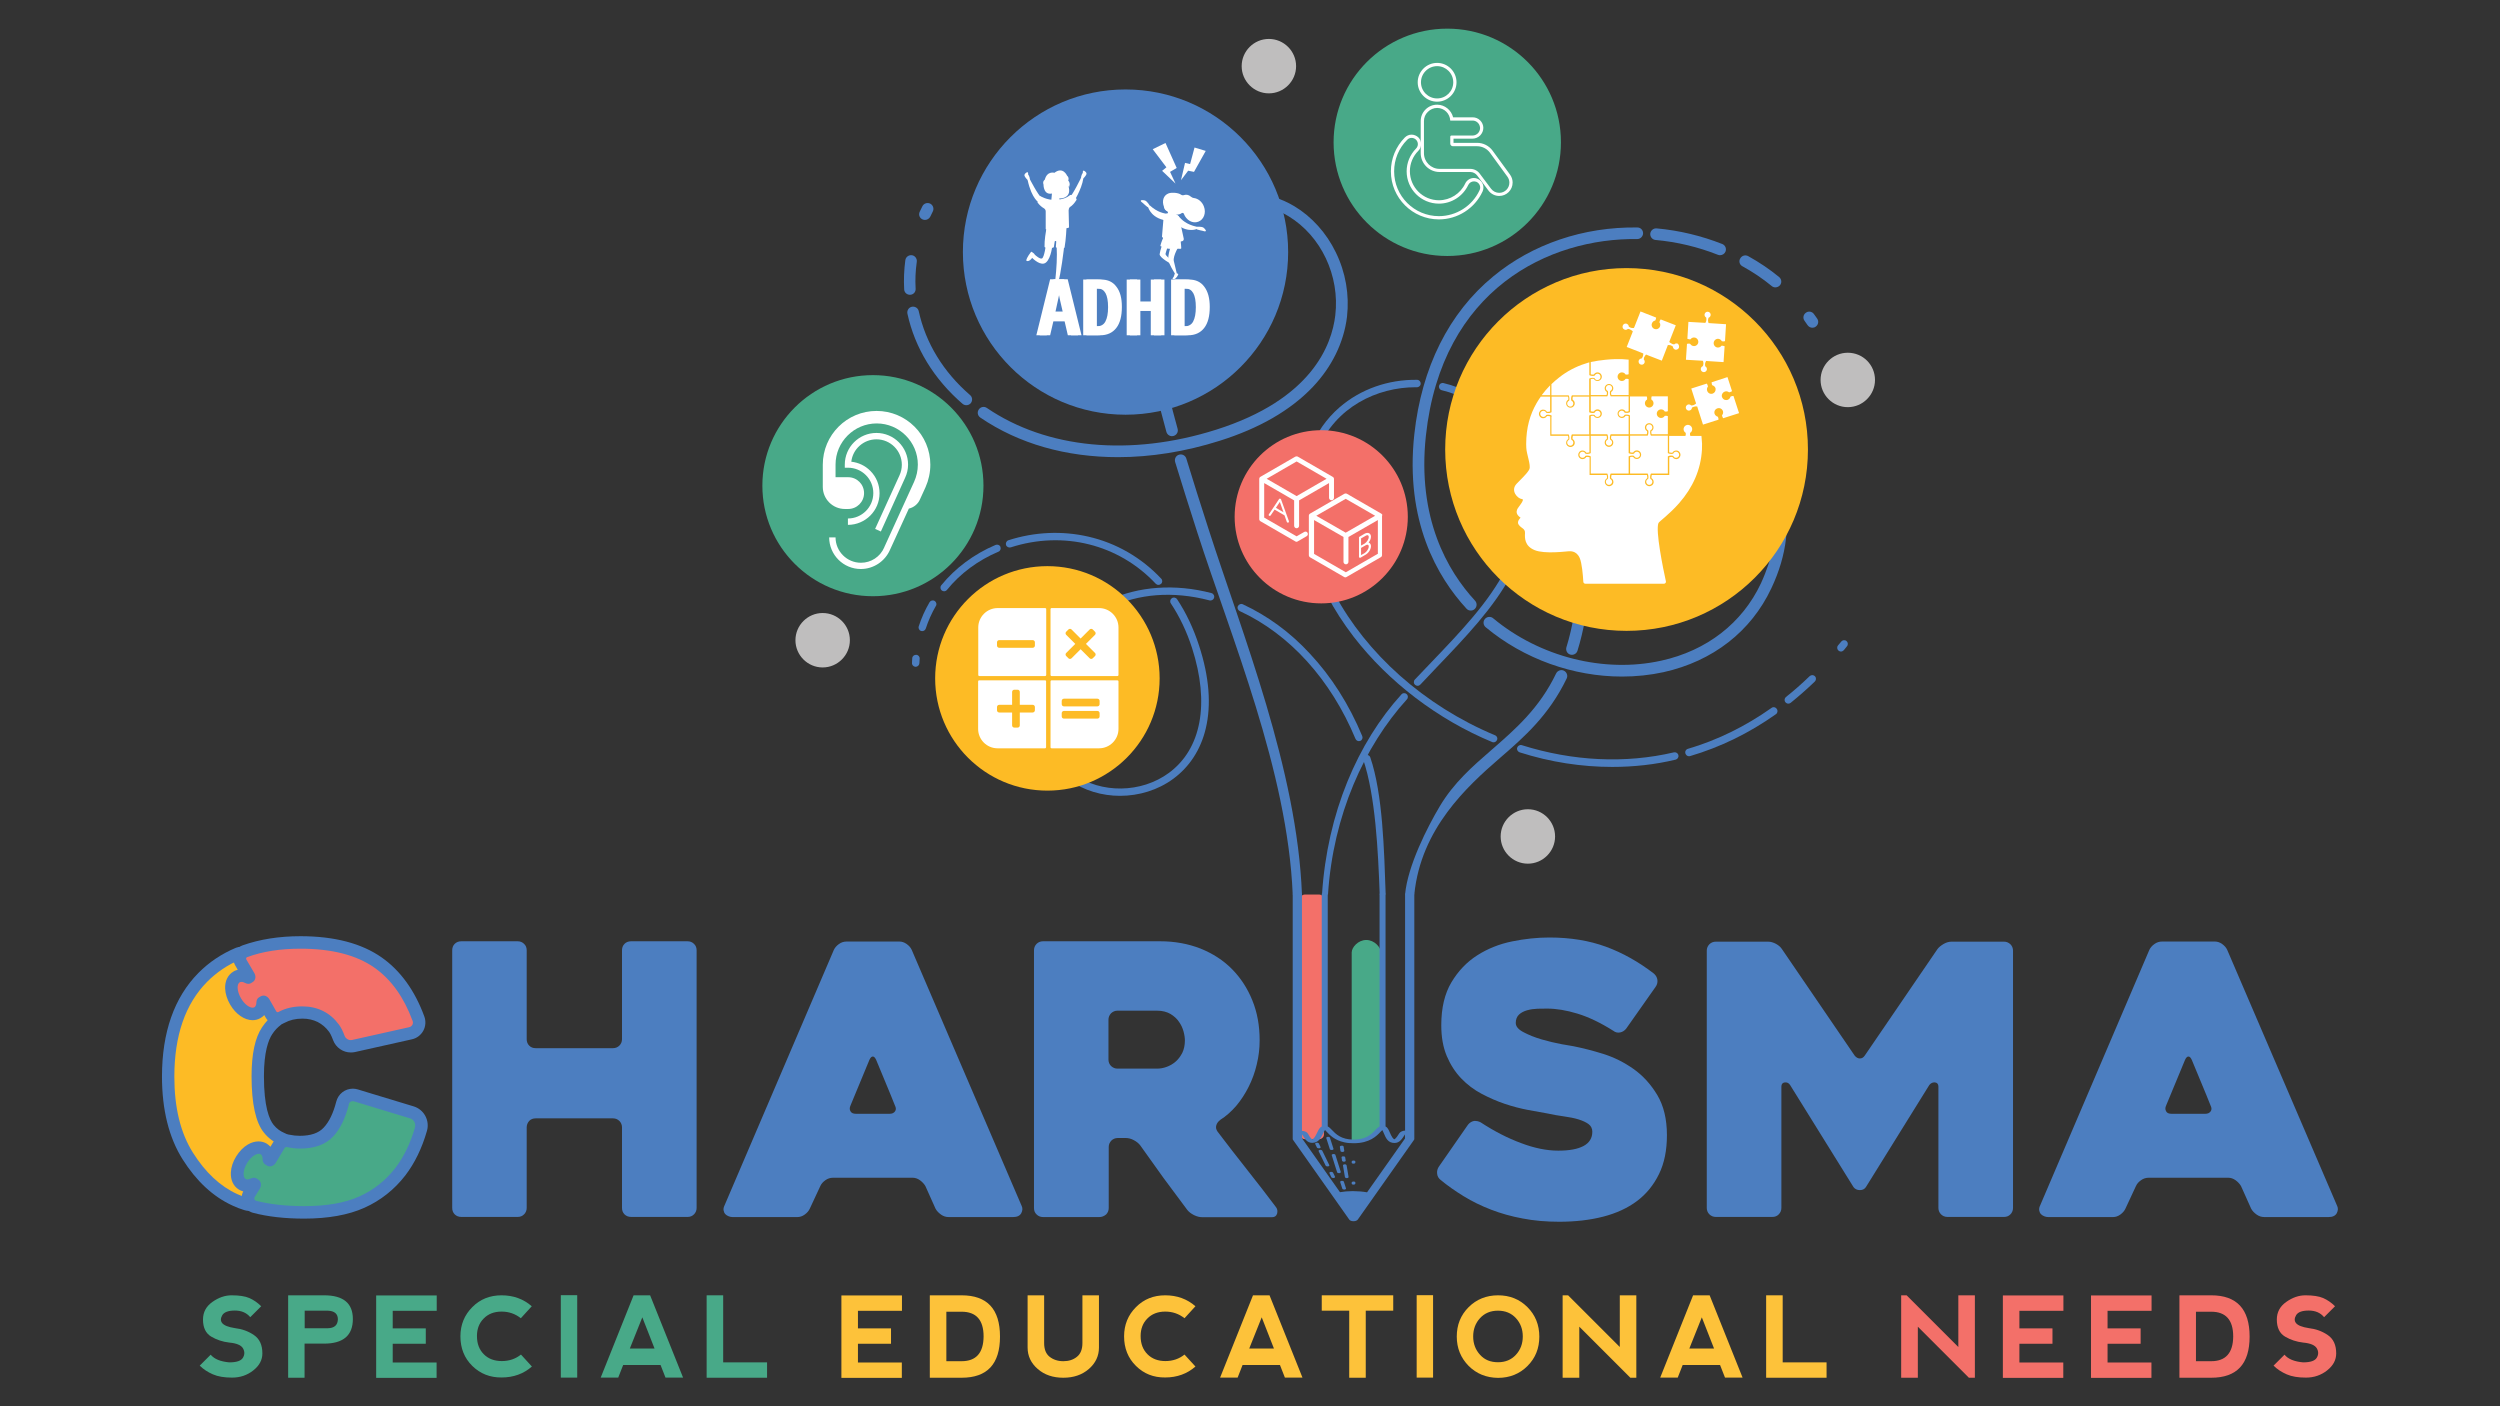 <?xml version="1.0" encoding="UTF-8"?>
<svg xmlns="http://www.w3.org/2000/svg" width="1920" height="1080" viewBox="0 0 1920 1080" fill="none">
  <rect x="0" y="0" width="1920" height="1080" fill="#333333" stroke="none"/>
  <g id="web-logo">
    <path id="red-fill" d="M1013 874.9H1002.2C1000.1 874.9 998.4 873.2 998.4 871.1V690.8C998.4 688.7 1000.1 687 1002.2 687H1013C1015.1 687 1016.8 688.7 1016.8 690.8V871.1C1016.9 873.2 1015.1 874.9 1013 874.9Z" fill="#F37069"></path>
    <path id="green-fill" d="M1051.2 874L1048 876.1C1047.7 876.3 1045.4 876.1 1044.9 876.1C1040 876.5 1038.1 878.1 1038.1 874.9V731.5C1038.1 727.5 1043.1 721.9 1049.3 721.9C1055.5 721.9 1060.5 727.5 1060.5 731.5V864.6C1060.5 868 1056.4 874 1051.2 874Z" fill="#48A988"></path>
    <g id="charisma-text">
      <g id="harisma-g">
        <path id="Vector" d="M1650.7 729.5C1651.5 727.8 1652.8 726.3 1654.6 725C1656.4 723.7 1658.4 723.1 1660.5 723.1H1701C1702.9 723.1 1704.8 723.7 1706.6 725C1708.4 726.3 1709.7 727.7 1710.5 729.5L1795 926.3C1795.8 928 1795.6 929.9 1794.6 931.8C1793.5 933.7 1791.5 934.7 1788.4 934.7H1739C1736.9 934.7 1734.9 934.1 1733.1 932.8C1731.3 931.5 1729.9 930.1 1728.9 928.3L1721.1 910.9C1720.1 909.2 1718.7 907.7 1716.9 906.4C1715.1 905.1 1713.2 904.5 1711.3 904.5H1650.2C1648.1 904.5 1646.1 905.1 1644.3 906.4C1642.5 907.7 1641.2 909.1 1640.4 910.9L1632.3 928.3C1631.5 930 1630.2 931.5 1628.4 932.8C1626.6 934.1 1624.7 934.7 1622.8 934.7H1573C1572 934.7 1571 934.5 1570 934.1C1568.9 933.7 1568.1 933.1 1567.4 932.4C1566.7 931.6 1566.3 930.7 1566.1 929.5C1565.9 928.3 1566.2 927 1567 925.4L1650.7 729.5ZM1667.8 855.4H1693.6C1695.5 855.4 1696.9 854.8 1697.8 853.5C1698.7 852.2 1698.6 850.8 1697.7 849C1695.8 844.2 1693.5 838.5 1690.8 832.1C1688.1 825.6 1685.6 819.6 1683.3 814C1682.5 812.3 1681.7 811.4 1680.7 811.4C1679.7 811.4 1678.9 812.3 1678.1 814L1663.6 849C1662.8 850.7 1662.8 852.2 1663.6 853.5C1664.2 854.8 1665.7 855.4 1667.8 855.4Z" fill="#4C7EC0"></path>
        <path id="Vector_2" d="M1546 730.1V927.7C1546 929.6 1545.3 931.3 1544 932.6C1542.7 934 1541 934.6 1539.1 934.6H1495.6C1493.7 934.6 1492 933.9 1490.7 932.6C1489.4 931.3 1488.7 929.6 1488.7 927.7V834.5C1488.7 832.6 1487.8 831.5 1486.1 831.3C1484.4 831.1 1482.9 831.8 1481.7 833.3L1433 911.7C1432 913.2 1430.5 914 1428.4 914C1426.3 914 1424.6 913.2 1423.5 911.7L1374.8 833.3C1373.8 831.8 1372.5 831.1 1370.7 831.3C1369 831.5 1368.1 832.6 1368.1 834.5V927.7C1368.1 929.6 1367.4 931.3 1366.1 932.6C1364.8 934 1363.1 934.6 1361.2 934.6H1317.7C1315.8 934.6 1314.1 933.9 1312.8 932.6C1311.5 931.3 1310.8 929.6 1310.8 927.7V730.1C1310.8 728.2 1311.5 726.5 1312.8 725.2C1314.1 723.9 1315.8 723.2 1317.7 723.2H1358C1359.9 723.2 1361.9 723.8 1364 724.9C1366.1 726.1 1367.6 727.4 1368.6 729L1424.3 810.6C1425.5 812.1 1426.8 812.9 1428.4 812.9C1430 812.9 1431.2 812.1 1432.2 810.6L1487.9 729C1489 727.5 1490.7 726.1 1492.8 724.9C1494.9 723.7 1496.9 723.2 1498.8 723.2H1539.1C1541 723.2 1542.6 723.9 1544 725.2C1545.3 726.5 1546 728.2 1546 730.1Z" fill="#4C7EC0"></path>
        <path id="Vector_3" d="M1137.2 862C1147.6 868.8 1157.9 874.1 1168.2 877.9C1178.4 881.8 1188 883.7 1196.8 883.7C1205.3 883.7 1211.7 882.5 1216.2 880.1C1220.6 877.7 1222.9 874.1 1222.9 869.2C1222.9 866.7 1221.9 864.7 1220 863.3C1218.1 861.9 1215.5 860.7 1212.3 859.7C1209.1 858.7 1205.4 858 1201.2 857.4C1197 856.8 1192.6 856.1 1188.2 855.1C1184 854.3 1179 853.4 1173.3 852.4C1167.6 851.3 1161.8 849.8 1155.8 847.8C1149.8 845.8 1143.9 843.2 1138 840.1C1132.1 837 1126.9 833.1 1122.2 828.2C1117.6 823.4 1113.9 817.6 1111.1 811C1108.3 804.3 1106.9 796.5 1106.9 787.4C1106.9 774.1 1109.5 763.1 1114.7 754.4C1119.9 745.7 1126.5 738.8 1134.5 733.7C1142.5 728.6 1151.4 725 1161.3 723C1171.1 721 1180.7 720 1189.9 720C1206.1 720 1220.6 722.4 1233.4 727.1C1246.2 731.8 1258.5 738.7 1270.3 747.8C1271.8 749.2 1272.7 750.8 1272.9 752.7C1273.1 754.6 1272.6 756.4 1271.5 757.9L1248.9 790C1247.7 791.5 1246.2 792.5 1244.3 792.9C1242.4 793.3 1240.6 792.9 1239.1 791.7C1229.3 785.5 1220.1 781.1 1211.6 778.5C1203.1 775.9 1195.3 774.6 1188.2 774.6C1186.1 774.6 1183.6 774.6 1180.8 774.7C1178 774.8 1175.3 775.2 1172.8 775.9C1170.3 776.6 1168.2 777.7 1166.6 779.2C1165 780.7 1164.1 782.9 1164.1 785.6C1164.1 788.3 1166.1 790.7 1170.2 792.8C1174.2 794.9 1178.9 796.8 1184.1 798.3C1189.3 799.8 1194.3 801 1199.1 801.9C1203.9 802.8 1207 803.3 1208.4 803.5C1215.3 804.9 1223 806.8 1231.3 809.4C1239.6 812 1247.4 815.9 1254.6 821C1261.8 826.1 1267.9 832.8 1272.8 841C1277.7 849.2 1280.2 859.5 1280.2 871.8C1280.2 883.4 1278.2 893.4 1274.1 901.7C1270 910.1 1264.4 917 1257.2 922.4C1250 927.8 1241.3 931.8 1231.2 934.4C1221.1 937 1209.8 938.3 1197.5 938.3C1187.5 938.3 1178.1 937.5 1169.4 935.8C1160.7 934.2 1152.6 931.9 1145.1 929C1137.6 926.1 1130.6 922.7 1124.1 918.7C1117.6 914.7 1111.7 910.6 1106.3 906.1C1104.8 904.9 1103.9 903.4 1103.7 901.3C1103.5 899.3 1104 897.5 1105.1 895.9L1127.4 863.8C1128.6 862.3 1130.1 861.3 1132 860.9C1133.9 860.8 1135.6 861.1 1137.2 862Z" fill="#4C7EC0"></path>
        <path id="Vector_4" d="M844.3 934.7H801C799.1 934.7 797.4 934 796.1 932.7C794.7 931.4 794.1 929.7 794.1 927.8V729.8C794.1 727.9 794.8 726.2 796.1 724.9C797.4 723.6 799.1 722.9 801 722.9H891C902.2 722.9 912.5 724.8 922 728.5C931.4 732.3 939.5 737.5 946.2 744.3C952.9 751.1 958.1 759.1 961.8 768.3C965.6 777.6 967.4 787.8 967.4 799C967.4 805.2 966.7 811.3 965.2 817.4C963.8 823.5 961.7 829.2 959 834.6C956.3 840 953.1 844.9 949.5 849.2C945.8 853.5 941.7 857.2 937.1 860.1C935.6 861.3 934.5 862.7 934.1 864.3C933.6 865.9 934 867.5 935.1 869.1C942.4 878.7 950.1 888.7 958.2 898.9C966.3 909.1 973.5 918.5 979.9 927C981.1 928.5 981.3 930.2 980.8 932.1C980.2 933.9 979 934.8 977 934.8H923.2C921.3 934.8 919.2 934.3 917 933.2C914.8 932.1 913.1 930.8 911.9 929.3C905.8 921.2 899.7 913 893.6 904.7C887.6 896.4 881.6 888 875.6 879.5C874.4 878 872.8 876.7 870.7 875.6C868.6 874.5 866.6 874 864.7 874H858.4C856.5 874 854.8 874.7 853.5 876C852.2 877.4 851.5 879 851.5 880.9V927.8C851.5 929.7 850.8 931.4 849.5 932.7C847.9 934 846.3 934.7 844.3 934.7ZM858.2 820.7H888.7C891 820.7 893.4 820.3 895.9 819.4C898.4 818.5 900.7 817.2 902.8 815.4C904.9 813.6 906.6 811.3 908 808.6C909.3 805.9 910 802.7 910 799.1C910 797.2 909.7 794.9 909 792.3C908.3 789.7 907.2 787.2 905.5 784.8C903.9 782.4 901.7 780.4 898.9 778.7C896.1 777.1 892.7 776.2 888.7 776.2H858.2C856.3 776.2 854.7 776.9 853.3 778.2C852 779.6 851.3 781.2 851.3 783.1V813.8C851.3 815.7 852 817.4 853.3 818.7C854.7 820 856.3 820.7 858.2 820.7Z" fill="#4C7EC0"></path>
        <path id="Vector_5" d="M640.4 729.5C641.2 727.8 642.5 726.3 644.3 725C646.1 723.7 648.1 723.1 650.2 723.1H690.7C692.6 723.1 694.5 723.7 696.3 725C698.1 726.3 699.4 727.7 700.2 729.5L784.7 926.3C785.5 928 785.3 929.9 784.3 931.8C783.2 933.7 781.2 934.7 778.1 934.7H728.6C726.5 934.7 724.5 934.1 722.7 932.8C720.9 931.5 719.5 930.1 718.5 928.3L710.7 910.9C709.7 909.2 708.3 907.7 706.5 906.4C704.7 905.1 702.8 904.5 700.9 904.5H639.8C637.7 904.5 635.7 905.1 633.9 906.4C632.1 907.7 630.8 909.1 630 910.9L621.9 928.3C621.1 930 619.8 931.5 618 932.8C616.2 934.1 614.3 934.7 612.4 934.7H562.6C561.6 934.7 560.6 934.5 559.6 934.1C558.5 933.7 557.7 933.1 557 932.4C556.3 931.6 555.9 930.7 555.7 929.5C555.5 928.3 555.8 927 556.6 925.4L640.4 729.5ZM657.4 855.4H683.2C685.1 855.4 686.5 854.8 687.4 853.5C688.3 852.2 688.2 850.8 687.3 849C685.4 844.2 683.1 838.5 680.4 832.1C677.7 825.6 675.2 819.6 672.9 814C672.1 812.3 671.3 811.4 670.3 811.4C669.3 811.4 668.5 812.3 667.7 814L653.2 849C652.4 850.7 652.4 852.2 653.2 853.5C653.9 854.8 655.3 855.4 657.4 855.4Z" fill="#4C7EC0"></path>
        <path id="Vector_6" d="M535 729.8V927.7C535 929.6 534.3 931.3 533 932.6C531.6 934 530 934.6 528.1 934.6H484.7C482.6 934.6 480.9 933.9 479.6 932.6C478.3 931.3 477.7 929.6 477.7 927.7V865.8C477.7 863.9 477 862.2 475.7 860.9C474.4 859.6 472.7 858.9 470.8 858.9H411.4C409.3 858.9 407.6 859.6 406.4 860.9C405.2 862.3 404.5 863.9 404.5 865.8V927.7C404.5 929.6 403.8 931.3 402.5 932.6C401.1 934 399.5 934.6 397.6 934.6H354.3C352.2 934.6 350.5 933.9 349.2 932.6C347.9 931.3 347.3 929.6 347.3 927.7V729.8C347.3 727.9 347.9 726.2 349.2 724.9C350.5 723.6 352.2 722.9 354.3 722.9H397.6C399.5 722.9 401.2 723.6 402.5 724.9C403.9 726.2 404.5 727.9 404.5 729.8V798.1C404.5 800 405.1 801.7 406.4 803C407.6 804.3 409.3 805 411.4 805H470.8C472.7 805 474.4 804.3 475.7 803C477 801.7 477.7 800 477.7 798.1V729.8C477.7 727.9 478.3 726.2 479.6 724.9C480.9 723.6 482.5 722.9 484.7 722.9H528.1C530 722.9 531.7 723.6 533 724.9C534.4 726.2 535 727.9 535 729.8Z" fill="#4C7EC0"></path>
      </g>
      <g id="c-grou">
        <g id="Group">
          <path id="Vector_7" d="M191 925.2C190.4 925.2 189.8 925.1 189.2 924.9C186.2 923.9 183.2 922.7 180.4 921.5C166.4 915.1 154.3 903.8 144.3 887.8C134.3 871.9 129.2 851.4 129.2 826.9C129.2 794.1 138.2 768.5 155.8 750.6C163.5 742.8 172.6 736.7 183 732.3C183.7 732 184.5 731.8 185.2 731.8C187.3 731.8 189.2 732.9 190.2 734.7L214.2 775.8C215.7 778.3 215 781.6 212.7 783.3C209.9 785.4 207.4 788.2 205.2 791.4C200.4 798.6 197.9 810.3 197.9 826.4C197.9 846.3 200.8 860 206.5 866.9C209.4 870.5 212.8 873 217 874.7C218.6 875.3 219.8 876.6 220.3 878.3C220.8 879.9 220.6 881.7 219.8 883.1L201.1 914L195.9 922.4C194.9 924.2 193 925.2 191 925.2Z" fill="#FDBB25"></path>
          <path id="Vector_8" d="M185.3 736.7C185.6 736.7 186 736.9 186.2 737.2L210.2 778.3C210.5 778.7 210.3 779.3 209.9 779.6C206.6 782.1 203.8 785.2 201.3 788.9C195.9 796.9 193.2 809.4 193.2 826.5C193.2 847.7 196.4 862.2 202.8 870C206.2 874.2 210.3 877.2 215.2 879.2C215.8 879.4 216 880.1 215.7 880.6L197 911.5L191.8 919.9C191.6 920.2 191.3 920.4 190.9 920.4C190.8 920.4 190.7 920.4 190.6 920.3C187.7 919.3 184.9 918.3 182.3 917.1C169.1 911.1 157.8 900.5 148.2 885.3C138.6 870.1 133.9 850.6 133.9 826.9C133.9 795.3 142.3 771 159.1 754C166.4 746.7 174.9 740.9 184.8 736.8C185 736.8 185.2 736.7 185.3 736.7ZM185.3 727.1C183.9 727.1 182.5 727.4 181.2 727.9C170.2 732.5 160.5 739 152.4 747.2C133.8 766 124.4 792.8 124.4 826.8C124.4 852.2 129.7 873.6 140.2 890.3C150.7 907 163.6 919 178.4 925.8C181.3 927.2 184.5 928.4 187.7 929.4C188.8 929.8 189.9 929.9 191 929.9C194.7 929.9 198.1 928 200 924.9L205.2 916.5L223.9 885.6C225.5 882.9 225.9 879.7 224.9 876.8C223.9 873.8 221.7 871.5 218.8 870.3C215.4 868.9 212.6 866.9 210.2 864C206.8 859.8 202.7 850 202.7 826.5C202.7 807.7 206.2 798.6 209.1 794.2C211 791.3 213.2 789 215.6 787.2C219.9 784 221.1 778 218.4 773.4L194.4 732.3C192.6 729.2 189 727.1 185.3 727.1Z" fill="#4C7EC0"></path>
        </g>
        <g id="Group_2">
          <path id="Vector_9" d="M269.3 803.6C265.3 803.6 261.6 801 260.2 797.2C259 793.9 257.7 791.4 256.5 789.7C253.7 785.8 250.1 782.8 246.1 780.7C242 778.6 237.4 777.6 232.2 777.6C226.1 777.6 220.7 778.9 216.2 781.3C215.3 781.8 214.3 782.1 213.3 782.1C211.1 782.1 209.1 780.9 208.1 779L202.8 769.7C202.7 769.5 202.6 769.4 202.5 769.3L201.7 769.8V769.9C201.6 773.5 200.2 776.2 197.7 777.7C196.6 778.3 195.3 778.7 193.9 778.7C189.4 778.7 184.3 775 180.9 769.2C178.9 765.9 177.8 762.3 177.7 759.1C177.5 755.1 179 752 181.6 750.4C182.7 749.7 184 749.4 185.4 749.4C187 749.4 188.6 749.8 190.3 750.7C190.3 750.7 190.4 750.7 190.4 750.8L191.2 750.3C191.2 750.2 191.1 750 191 749.8L184.9 739.4C184 737.8 183.8 736 184.4 734.2C185 732.5 186.3 731.2 188 730.6C200.4 726.1 214.8 723.9 230.8 723.9C255.8 723.9 275.8 729.1 290.3 739.4C303.9 749 314.4 763.5 321.4 782.6C322.2 784.9 322 787.4 320.9 789.5C319.7 791.7 317.7 793.2 315.3 793.7L271.5 803.5C270.7 803.5 270 803.6 269.3 803.6Z" fill="#F37069"></path>
          <path id="Vector_10" d="M230.8 728.6C254.9 728.6 273.8 733.5 287.6 743.2C300.5 752.3 310.2 765.9 316.9 784.1C317.7 786.2 316.4 788.4 314.2 788.9L270.4 798.7C270 798.8 269.7 798.8 269.3 798.8C267.3 798.8 265.4 797.5 264.7 795.6C263.3 791.8 261.8 788.9 260.3 786.9C257 782.4 253 778.9 248.2 776.5C243.4 774.1 238.1 772.9 232.2 772.9C225.3 772.9 219.2 774.3 213.9 777.2C213.7 777.3 213.5 777.4 213.3 777.4C212.9 777.4 212.5 777.2 212.2 776.8L206.9 767.5C206.2 766.3 205.2 765.4 204 764.9C203.5 764.7 202.9 764.6 202.4 764.6C201.7 764.6 201 764.8 200.4 765.1L199 765.9C197.7 766.6 197 768.1 196.9 769.8C196.9 770.9 196.7 772.8 195.3 773.6C194.9 773.8 194.5 773.9 194 773.9C191.6 773.9 187.8 771.4 185.1 766.7C183.5 764 182.6 761.2 182.5 758.8C182.4 756.7 183 755.1 184.1 754.4C184.5 754.2 185 754.1 185.5 754.1C186.5 754.1 187.5 754.5 188.2 754.9C189 755.3 189.9 755.6 190.7 755.6C191.4 755.6 192.1 755.4 192.7 755.1L194.1 754.2C195.2 753.6 195.9 752.4 196.1 751.1C196.3 749.8 196 748.5 195.3 747.3L189.2 736.9C188.8 736.2 189.1 735.3 189.8 735.1C201.6 730.7 215.3 728.6 230.8 728.6ZM230.8 719C214.3 719 199.4 721.4 186.4 726C183.4 727.1 181 729.5 179.9 732.5C178.8 735.6 179.1 738.9 180.8 741.7L182.6 744.8C181.4 745.1 180.2 745.5 179.2 746.2C175 748.7 172.7 753.4 172.9 759.2C173.1 763.2 174.4 767.5 176.8 771.6C181.1 778.9 187.7 783.5 194 783.5C196.2 783.5 198.4 782.9 200.2 781.8C201.2 781.2 202.2 780.4 203 779.6L204 781.4C205.9 784.8 209.5 786.9 213.4 786.9C215.2 786.9 217 786.4 218.6 785.5C222.5 783.4 226.9 782.3 232.3 782.3C236.7 782.3 240.5 783.2 244 784.9C247.4 786.7 250.3 789.1 252.7 792.4C253.3 793.2 254.4 795 255.8 798.8C257.9 804.5 263.4 808.3 269.4 808.3C270.5 808.3 271.5 808.2 272.5 808L316.3 798.2C320.1 797.4 323.3 794.9 325.1 791.6C326.9 788.3 327.2 784.3 325.9 780.7C318.6 760.7 307.5 745.4 293.1 735.3C277.7 724.5 256.8 719 230.8 719Z" fill="#4C7EC0"></path>
        </g>
        <g id="Group_3">
          <path id="Vector_11" d="M233.5 930.999C219.1 930.999 206.3 929.599 195.3 926.699C193.3 926.199 191.6 924.699 190.8 922.699C190 920.699 190.2 918.399 191.3 916.599L195.2 910.299C195.3 910.099 195.4 909.899 195.4 909.799L194.6 909.299H194.5C193.4 909.899 191.6 910.599 189.7 910.599C188.3 910.599 186.9 910.199 185.8 909.499C183.1 907.899 181.8 904.699 182 900.699C182.2 897.499 183.4 893.899 185.4 890.599C187.4 887.299 190.1 884.599 192.8 882.999C194.7 881.899 196.6 881.299 198.4 881.299C199.8 881.299 201.2 881.699 202.3 882.399C204.7 883.899 206.1 886.699 206.1 890.299V890.399L206.9 890.899C207 890.799 207.2 890.699 207.3 890.399L213.9 879.199C215.1 877.199 217.3 875.899 219.7 875.899C220.2 875.899 220.8 875.999 221.3 876.099C224 876.699 226.9 876.999 230 876.999C240 876.999 247.2 874.399 252.1 869.099C256.7 863.999 260.3 856.699 262.7 847.299C263.7 843.499 267 840.899 270.9 840.899C271.7 840.899 272.6 840.999 273.4 841.299L316.2 854.299C321.6 855.899 324.7 861.699 323.2 867.199C319.6 879.899 314.3 890.799 307.4 899.799C299.5 910.099 289.5 917.999 277.7 923.299C266.1 928.399 251.2 930.999 233.5 930.999Z" fill="#48A988"></path>
          <path id="Vector_12" d="M271 845.7C271.4 845.7 271.7 845.8 272.1 845.9C281.2 848.6 304.5 855.7 314.9 858.9C317.9 859.8 319.5 862.9 318.7 865.9C315.2 878 310.2 888.4 303.7 896.9C296.2 906.6 286.9 914 275.9 918.9C264.8 923.9 250.7 926.3 233.6 926.3C219.5 926.3 207.2 924.9 196.7 922.2C195.4 921.9 194.9 920.4 195.6 919.3L199.5 913C200.2 911.8 200.5 910.5 200.4 909.2C200.2 907.8 199.5 906.7 198.5 906L197.1 905.1C196.5 904.7 195.8 904.5 195 904.5C194.2 904.5 193.4 904.7 192.6 905.1C192 905.4 191 905.8 190 905.8C189.5 905.8 189 905.7 188.6 905.4C187.5 904.7 187 903.1 187.1 901C187.2 898.6 188.2 895.8 189.8 893.1C191.4 890.5 193.5 888.3 195.6 887.1C196.8 886.4 197.8 886.1 198.8 886.1C199.3 886.1 199.8 886.2 200.2 886.5C201.5 887.3 201.7 889.2 201.7 890.3C201.7 892.1 202.4 893.5 203.7 894.3L205.1 895.2C205.7 895.6 206.5 895.8 207.2 895.8C207.7 895.8 208.3 895.7 208.8 895.5C210 895.1 211.1 894.2 211.8 893L218.5 881.8C218.9 881.2 219.5 880.9 220.2 880.9C220.4 880.9 220.5 880.9 220.7 881C223.7 881.7 227 882.1 230.5 882.1C241.8 882.1 250.3 878.9 256.1 872.6C261.3 866.9 265.1 859 267.8 848.8C267.8 846.8 269.3 845.7 271 845.7ZM271 836.1C264.9 836.1 259.7 840.2 258.2 846.2C256 854.8 252.8 861.5 248.7 865.9C244.8 870.2 238.7 872.3 230.2 872.3C227.4 872.3 224.9 872 222.6 871.5C221.7 871.3 220.8 871.2 219.9 871.2C215.8 871.2 212 873.4 210 876.9L207.7 880.7C206.9 879.8 206 879.1 205 878.4C203.1 877.2 200.8 876.6 198.5 876.6C195.8 876.6 193.1 877.4 190.5 878.9C187 880.9 183.9 884.1 181.4 888.1C178.9 892.1 177.5 896.4 177.3 900.4C177 906.2 179.2 910.9 183.3 913.5C184.4 914.2 185.6 914.7 186.8 915C185.3 917.9 185.2 921.4 186.4 924.5C187.8 927.9 190.7 930.4 194.2 931.4C205.5 934.4 218.8 935.9 233.6 935.9C252 935.9 267.5 933.1 279.8 927.6C292.3 922 302.9 913.6 311.3 902.7C318.5 893.3 324.1 881.8 327.9 868.5C330.2 860.5 325.6 852.1 317.7 849.7L284.4 839.6L274.9 836.7C273.6 836.3 272.3 836.1 271 836.1Z" fill="#4C7EC0"></path>
        </g>
      </g>
    </g>
    <g id="gline5">
      <path id="gline5line5" d="M708.5 168.5C709.1 168.8 709.7 168.9 710.4 168.9C712.1 168.9 713.7 167.9 714.5 166.3C715.1 165 715.7 163.7 716.4 162.4C717.5 160.2 716.6 157.5 714.4 156.4C712.2 155.3 709.5 156.2 708.4 158.4C707.7 159.8 707 161.2 706.4 162.5C705.2 164.8 706.2 167.5 708.5 168.5Z" fill="#4C7EC0"></path>
      <path id="gline5line4" d="M698.8 226.4C698.9 226.4 699 226.4 699 226.4C701.5 226.3 703.4 224.2 703.2 221.7C702.8 214.9 703.1 207.9 704.1 201C704.4 198.6 702.7 196.3 700.3 196C697.9 195.7 695.6 197.4 695.3 199.8C694.3 207.2 694 214.8 694.4 222.1C694.4 224.5 696.4 226.4 698.8 226.4Z" fill="#4C7EC0"></path>
      <path id="gline5line3" d="M700.3 235.6C697.9 236.1 696.4 238.5 696.9 240.9C702.6 267.2 717.3 291.2 739.2 310.1C740 310.8 741.1 311.2 742.1 311.2C743.4 311.2 744.6 310.7 745.5 309.7C747.1 307.8 746.9 305 745 303.4C724.5 285.7 710.9 263.4 705.6 239C705.1 236.6 702.7 235.1 700.3 235.6Z" fill="#4C7EC0"></path>
      <path id="gline5line2" d="M1025.9 193.8C1018.7 178.9 1007.4 166.4 994.1 158.4C983.7 152.2 972.7 148.9 961.4 148.4C946 147.8 930.4 152.5 915.8 162.6C893.6 177.9 881.9 200.5 880.2 231.5C879.1 250.5 881.6 272.8 888.1 301.4C890.2 310.8 892.8 320.8 895.8 331.7C896.5 334.1 898.9 335.5 901.3 334.8C903.7 334.1 905.1 331.7 904.4 329.3C901.8 319.9 899.5 311.2 897.6 303C890.7 273.5 888 251 889.1 232C890.7 203.9 901.1 183.6 920.9 169.9C937.4 158.5 955.5 154.8 972.5 158.9C978.3 160.3 984.1 162.7 989.5 166C1014.6 181.2 1029.1 211.8 1025.5 242.2C1022.8 265.1 1007.3 306.8 934 330C868.2 350.8 804 344.7 757.9 313.3C755.9 311.9 753.1 312.4 751.7 314.5C750.3 316.5 750.8 319.3 752.9 320.7C782.5 340.9 819 351.1 858.6 351.1C883.8 351.1 910.2 346.9 936.8 338.5C967.3 328.9 991.3 315 1008.2 297.2C1023 281.6 1032.1 262.9 1034.5 243.3C1036.4 226.4 1033.5 209.3 1025.9 193.8Z" fill="#4C7EC0"></path>
      <path id="gline5line1" d="M928 405.8C922 387.1 916.3 369.4 911.1 352.2C910.4 349.8 907.9 348.5 905.5 349.2C903.1 349.9 901.8 352.4 902.5 354.8C907.7 372 913.4 389.7 919.4 408.5C945.5 489.7 988.9 592.1 992.8 686.9H999.9C996.2 590.9 954.3 487.6 928 405.8Z" fill="#4C7EC0"></path>
    </g>
    <g id="gline2">
      <path id="gline2line1" d="M1203.2 521.1C1204.3 518.9 1203.3 516.2 1201.1 515.1C1198.9 514 1196.2 515 1195.1 517.2C1182.3 543.9 1163.9 559.9 1146.1 575.4C1130.9 588.6 1116.6 601 1105.7 619.3C1096.2 635.3 1081.2 664.7 1079.1 686.8H1086.2C1091.3 636.3 1126.6 604.1 1152 582.1C1170.4 566.2 1189.5 549.5 1203.2 521.1Z" fill="#4C7EC0"></path>
      <path id="gline2line2" d="M1371.7 392.8C1369.7 376.3 1362.9 361.2 1351.9 349.4C1330.9 326.6 1297.7 318.4 1269.4 329.1C1253.3 335.1 1239.7 346.9 1230 363C1219.1 381.2 1213.2 404.5 1212.5 432.4C1212.1 447 1210.9 460.2 1208.8 472.4C1207.3 481.1 1205.4 489.4 1203 497.1C1202.3 499.5 1203.6 502 1205.9 502.7C1208.3 503.4 1210.8 502.1 1211.5 499.8C1213.9 492.1 1215.8 484 1217.4 475.4C1219.7 462.4 1221.1 448.3 1221.5 432.8C1222.8 384 1241.4 349.3 1272.6 337.6C1297.5 328.2 1326.8 335.5 1345.4 355.6C1363.7 375.5 1368.1 403.2 1358.2 433.3C1356.6 438.1 1354.7 443 1352.4 448C1338 478.6 1310.8 499.7 1275.8 507.4C1232 517.1 1182.5 504.6 1146.7 474.8C1144.8 473.2 1142 473.5 1140.4 475.4C1138.8 477.3 1139.1 480.1 1141 481.7C1170.4 506.2 1208.4 519.6 1245.7 519.6C1256.5 519.6 1267.2 518.5 1277.7 516.2C1315.4 507.8 1344.8 485 1360.4 451.8C1366.5 438.9 1370.2 426.2 1371.6 414C1372.5 406.6 1372.6 399.6 1371.7 392.8Z" fill="#4C7EC0"></path>
      <path id="gline2line3" d="M1086.2 333.5C1078.9 400.4 1104 443.3 1126.3 467.5C1127.2 468.5 1128.4 468.9 1129.6 468.9C1130.7 468.9 1131.8 468.5 1132.6 467.7C1134.4 466 1134.5 463.2 1132.9 461.4C1111.8 438.6 1088.2 398 1095.1 334.5C1107.3 221.7 1190.1 182.7 1257.3 183.6C1257.3 183.6 1257.3 183.6 1257.4 183.6C1259.8 183.6 1261.8 181.6 1261.9 179.2C1261.9 176.7 1260 174.7 1257.5 174.7C1216.1 174.1 1176.8 187.5 1146.9 212.2C1112.7 240.3 1091.8 282.2 1086.2 333.5Z" fill="#4C7EC0"></path>
      <path id="gline2line4" d="M1271.5 184.3C1288.1 185.8 1304.2 189.7 1319.4 195.7C1319.9 195.9 1320.5 196 1321 196C1322.8 196 1324.5 194.9 1325.2 193.2C1326.1 190.9 1325 188.3 1322.7 187.4C1306.7 181.1 1289.8 177 1272.3 175.4C1269.8 175.2 1267.7 177 1267.4 179.4C1267.2 181.9 1269 184.1 1271.5 184.3Z" fill="#4C7EC0"></path>
      <path id="gline2line5" d="M1338.2 204.5C1346.2 208.9 1353.8 214 1360.7 219.7C1361.5 220.4 1362.5 220.7 1363.5 220.7C1364.8 220.7 1366.1 220.1 1367 219.1C1368.6 217.2 1368.3 214.4 1366.4 212.8C1359.1 206.8 1351.1 201.4 1342.6 196.7C1340.4 195.5 1337.7 196.3 1336.5 198.5C1335.2 200.6 1336 203.4 1338.2 204.5Z" fill="#4C7EC0"></path>
      <path id="gline2line6" d="M1393.1 241.2C1391.7 239.2 1388.9 238.7 1386.9 240.2C1384.9 241.6 1384.4 244.4 1385.9 246.4C1386.7 247.5 1387.4 248.6 1388.2 249.7C1389.1 251 1390.5 251.7 1391.9 251.7C1392.8 251.7 1393.6 251.5 1394.4 250.9C1396.5 249.5 1397 246.7 1395.6 244.7C1394.8 243.6 1393.9 242.4 1393.1 241.2Z" fill="#4C7EC0"></path>
    </g>
    <g id="gline3">
      <path id="gline4line7" d="M703.7 502.9C702.1 502.8 700.7 503.9 700.6 505.5C700.5 506.7 700.4 507.9 700.4 509.1C700.3 510.7 701.5 512 703.1 512.1H703.2C704.7 512.1 706 510.9 706.1 509.4C706.2 508.3 706.2 507.1 706.3 506C706.5 504.4 705.3 503 703.7 502.9Z" fill="#4C7EC0"></path>
      <path id="gline4line6" d="M717.8 461.501C716.4 460.701 714.7 461.201 713.9 462.501C710.5 468.301 707.7 474.501 705.6 481.001C705.1 482.501 705.9 484.101 707.4 484.601C707.7 484.701 708 484.701 708.3 484.701C709.5 484.701 710.6 483.901 711 482.701C713 476.601 715.6 470.8 718.8 465.3C719.6 464.1 719.1 462.301 717.8 461.501Z" fill="#4C7EC0"></path>
      <path id="gline4line5" d="M764.6 418.5C748.1 425.5 733.7 436.2 722.9 449.5C721.9 450.7 722.1 452.5 723.3 453.5C723.8 453.9 724.5 454.1 725.1 454.1C725.9 454.1 726.8 453.7 727.3 453C737.5 440.4 751.2 430.3 766.8 423.7C768.3 423.1 768.9 421.4 768.3 419.9C767.8 418.6 766.1 417.9 764.6 418.5Z" fill="#4C7EC0"></path>
      <path id="gline4line4" d="M887.6 448.3C888.2 448.9 888.9 449.2 889.7 449.2C890.4 449.2 891.1 448.9 891.7 448.4C892.9 447.3 892.9 445.5 891.8 444.4C876.6 428.2 857.2 417 835.7 412.1C815.6 407.5 794.4 408.5 774.5 414.9C773 415.4 772.2 417 772.6 418.5C773.1 420 774.7 420.8 776.2 420.4C816.7 407.3 859.3 418.1 887.6 448.3Z" fill="#4C7EC0"></path>
      <path id="gline4line3" d="M930.4 455.5C902.5 448.2 874.3 450.2 851 461.1C848.3 462.4 845.7 463.8 843.2 465.2C834.6 470.2 826.9 476.5 820.4 484C811.6 494.1 805.1 506 801 519.5C793.4 544.6 795.4 567 806.2 583.6C810.1 589.6 815.1 594.9 821.3 599.2C832.6 607.2 846.4 611.2 860.2 611.2C874.7 611.2 889.3 606.8 901.1 598.1C913.6 588.9 922.2 575.6 926 559.6C930.4 541.3 928.7 519.8 920.9 495.9C916.6 482.7 911 470.7 904 460.2C903.1 458.9 901.3 458.5 900 459.4C898.7 460.3 898.3 462.1 899.2 463.4C905.9 473.5 911.4 485 915.5 497.7C929.2 540.2 922.7 575.2 897.7 593.6C876.5 609.2 845.7 609.6 824.6 594.6C822.3 593 820.2 591.2 818.3 589.3C802.3 573.8 797.9 549.5 806.5 521.2C814.2 495.9 830.7 477.1 852.6 466.5C874.1 456.1 900.7 453.7 928.9 461.1C930.4 461.5 932 460.6 932.4 459.1C932.9 457.5 931.9 455.9 930.4 455.5Z" fill="#4C7EC0"></path>
      <path id="gline4line2" d="M954.5 464.1C953.1 463.4 951.4 464.1 950.7 465.5C950 466.9 950.7 468.6 952.1 469.3C990.4 487 1022 521.8 1041 567.4C1041.5 568.5 1042.5 569.2 1043.6 569.2C1044 569.2 1044.3 569.1 1044.7 569C1046.2 568.4 1046.8 566.7 1046.2 565.3C1036 540.8 1022.4 519.5 1005.9 501.9C990.8 485.5 973.4 472.9 954.5 464.1Z" fill="#4C7EC0"></path>
      <path id="gline3line1" d="M1052.4 581.7C1051.9 580.2 1050.3 579.4 1048.8 579.9C1047.3 580.4 1046.5 582 1047 583.5C1056.3 611.1 1058.4 653.3 1059.6 686.9H1064.2C1063 652.7 1062 609.9 1052.4 581.7Z" fill="#4C7EC0"></path>
    </g>
    <path id="gray1" d="M1173.4 621.5C1161.9 621.5 1152.5 630.9 1152.5 642.4C1152.5 653.9 1161.9 663.3 1173.4 663.3C1184.9 663.3 1194.3 653.9 1194.3 642.4C1194.3 630.9 1185 621.5 1173.4 621.5Z" fill="#BFBEBE"></path>
    <path id="gray2" d="M1419.1 270.9C1407.6 270.9 1398.2 280.3 1398.2 291.8C1398.2 303.3 1407.6 312.7 1419.1 312.7C1430.6 312.7 1440 303.3 1440 291.8C1440 280.2 1430.7 270.9 1419.1 270.9Z" fill="#BFBEBE"></path>
    <path id="gray3" d="M974.5 29.9C963 29.9 953.6 39.3 953.6 50.8C953.6 62.3 963 71.7 974.5 71.7C986 71.7 995.4 62.3 995.4 50.8C995.4 39.3 986 29.9 974.5 29.9Z" fill="#BFBEBE"></path>
    <path id="gray4" d="M631.8 470.8C620.3 470.8 610.9 480.2 610.9 491.7C610.9 503.2 620.3 512.6 631.8 512.6C643.3 512.6 652.7 503.2 652.7 491.7C652.7 480.1 643.3 470.8 631.8 470.8Z" fill="#BFBEBE"></path>
    <g id="molivi">
      <path id="Vector_13" d="M1079.1 686.7V868.3C1077.1 868.4 1075.5 869.2 1074.7 870.3C1073.8 871.8 1072 874.5 1070.9 875C1070.6 874.9 1070.1 874.6 1069.5 873.8C1068.7 872.7 1068 871.2 1067.4 869.8C1066.5 867.7 1065.7 865.9 1064.1 865.1V686.4H1059.5V740V865.1C1058.4 865.7 1057.4 866.6 1056.3 867.8C1053.9 870.4 1050.7 873.7 1044.3 874.8C1042.9 875.1 1041.3 875.2 1039.6 875.2C1029.9 875.2 1025.9 870.9 1022.9 867.8C1021.8 866.6 1020.9 865.7 1019.7 865.1V686.4H1015.1V707V865.1C1013.5 865.9 1012.6 867.7 1011.6 869.8C1010.9 871.2 1010.2 872.7 1009.3 873.8C1008.6 874.7 1008 875 1007.8 875C1006.7 874.5 1005 871.7 1004.5 870.7C1003.8 869.4 1002 868.6 999.9 868.5V704.9V686.4H992.8V874.7C992.8 875 992.9 875.2 993.1 875.5L1036.2 936.6C1036.7 937.4 1038 937.9 1039.5 937.9C1041 937.9 1042.2 937.4 1042.8 936.6L1085.9 875.5C1086.1 875.2 1086.2 875 1086.2 874.7V686.4H1079.4C1079.2 686.4 1079.1 686.5 1079.1 686.7ZM1079.1 874.3L1049.9 915.7C1046.5 915.1 1043 914.8 1039.4 914.8C1039.1 914.8 1038.8 914.8 1038.4 914.8C1035.2 914.8 1032.1 915.1 1029.1 915.6L1000 874.3V871.3C1000.1 871.4 1000.2 871.4 1000.3 871.6C1001.9 874.4 1003.8 877.7 1007.7 877.7H1007.8C1012.6 877.7 1014.5 873.9 1016.1 870.6C1016.5 869.7 1017.1 868.5 1017.6 867.8C1018 868.2 1018.5 868.7 1018.9 869.2C1021.3 871.8 1025.1 875.7 1032.4 877.3C1034.5 877.8 1036.9 878 1039.6 878C1051.9 878 1057.2 872.5 1060.3 869.2C1060.7 868.8 1061.2 868.3 1061.6 867.9C1062.1 868.6 1062.5 869.8 1062.9 870.6C1064.3 874 1066 877.8 1070.9 877.8H1071C1074.9 877.8 1076.8 874.7 1078.9 871.4C1078.9 871.4 1079 871.4 1079 871.3V874.3H1079.1Z" fill="#4C7EC0"></path>
      <path id="Vector_14" d="M1022.7 883.2C1022.8 883.2 1022.9 883.2 1023 883.2C1023.8 883.1 1024.3 882.7 1024.1 882.2L1021.4 873.8C1021.3 873.3 1020.5 873 1019.7 873.1C1018.9 873.2 1018.4 873.6 1018.6 874.1L1021.3 882.5C1021.4 882.9 1022 883.2 1022.7 883.2Z" fill="#4C7EC0"></path>
      <path id="Vector_15" d="M1029.7 900L1025.6 887C1025.5 886.5 1024.7 886.2 1023.9 886.3C1023.1 886.4 1022.6 886.8 1022.8 887.3L1026.9 900.3C1027 900.7 1027.6 901 1028.3 901C1028.4 901 1028.5 901 1028.6 901C1029.3 900.9 1029.9 900.4 1029.7 900Z" fill="#4C7EC0"></path>
      <path id="Vector_16" d="M1030.4 906.9C1029.6 907 1029.1 907.4 1029.3 907.9L1030.9 912.9C1031 913.3 1031.6 913.6 1032.3 913.6C1032.4 913.6 1032.5 913.6 1032.6 913.6C1033.4 913.5 1033.9 913.1 1033.7 912.6L1032.1 907.6C1032 907.1 1031.2 906.8 1030.4 906.9Z" fill="#4C7EC0"></path>
      <path id="Vector_17" d="M1013.2 881.9C1014 881.8 1014.4 881.3 1014.2 880.9L1012.9 878.2C1012.7 877.8 1011.9 877.5 1011.1 877.6C1010.3 877.7 1009.9 878.2 1010.1 878.6L1011.4 881.3C1011.6 881.7 1012.1 881.9 1012.8 881.9C1012.9 882 1013 881.9 1013.2 881.9Z" fill="#4C7EC0"></path>
      <path id="Vector_18" d="M1015.5 883.7C1015.3 883.3 1014.5 883 1013.7 883.1C1012.9 883.2 1012.5 883.7 1012.7 884.1L1018.1 895.2C1018.3 895.6 1018.8 895.8 1019.5 895.8C1019.6 895.8 1019.8 895.8 1019.9 895.8C1020.7 895.7 1021.1 895.2 1020.9 894.8L1015.5 883.7Z" fill="#4C7EC0"></path>
      <path id="Vector_19" d="M1023.8 900.6C1023.6 900.2 1022.8 899.9 1022 900C1021.2 900.1 1020.8 900.6 1021 901L1022.5 904.1C1022.7 904.5 1023.2 904.7 1023.9 904.7C1024 904.7 1024.2 904.7 1024.3 904.7C1025.1 904.6 1025.5 904.1 1025.3 903.7L1023.8 900.6Z" fill="#4C7EC0"></path>
      <path id="Vector_20" d="M1031 884.7H1031.1C1031.9 884.7 1032.5 884.2 1032.4 883.8L1031.9 880.6C1031.8 880.1 1031.1 879.8 1030.3 879.9C1029.5 879.9 1028.9 880.4 1029 880.8L1029.5 884C1029.6 884.4 1030.2 884.7 1031 884.7Z" fill="#4C7EC0"></path>
      <path id="Vector_21" d="M1030.3 888.9L1030.7 891.4C1030.8 891.8 1031.4 892.2 1032.1 892.2H1032.2C1033 892.2 1033.6 891.7 1033.5 891.3L1033.1 888.8C1033 888.3 1032.3 888 1031.5 888.1C1030.8 888 1030.3 888.4 1030.3 888.9Z" fill="#4C7EC0"></path>
      <path id="Vector_22" d="M1032.7 894.2C1031.9 894.2 1031.3 894.7 1031.4 895.1L1032.9 904C1033 904.4 1033.6 904.8 1034.3 904.8H1034.4C1035.2 904.8 1035.8 904.3 1035.7 903.9L1034.2 895C1034.1 894.5 1033.4 894.1 1032.7 894.2Z" fill="#4C7EC0"></path>
      <path id="Vector_23" d="M1039.5 891.301C1038.7 891.301 1038.1 891.701 1038.1 892.101V892.901C1038.1 893.401 1038.7 893.701 1039.5 893.701C1040.3 893.701 1040.9 893.301 1040.9 892.901V892.101C1041 891.701 1040.3 891.301 1039.5 891.301Z" fill="#4C7EC0"></path>
      <path id="Vector_24" d="M1039.5 907.4C1038.7 907.4 1038.1 907.8 1038.1 908.2V909C1038.1 909.5 1038.7 909.8 1039.5 909.8C1040.3 909.8 1040.9 909.4 1040.9 909V908.2C1041 907.7 1040.3 907.4 1039.5 907.4Z" fill="#4C7EC0"></path>
    </g>
    <g id="gline4">
      <path id="gline4line7_2" d="M1418.1 492.3C1416.9 491.3 1415.1 491.5 1414.1 492.7C1413.3 493.7 1412.5 494.7 1411.6 495.7C1410.6 496.9 1410.8 498.7 1412 499.7C1412.5 500.1 1413.2 500.4 1413.8 500.4C1414.6 500.4 1415.4 500 1416 499.4C1416.8 498.4 1417.7 497.4 1418.5 496.3C1419.5 495.1 1419.3 493.3 1418.1 492.3Z" fill="#4C7EC0"></path>
      <path id="gline4line6_2" d="M1389.8 519.3C1383.9 525 1377.8 530.4 1371.6 535.3C1370.4 536.3 1370.2 538.1 1371.2 539.3C1371.8 540 1372.6 540.4 1373.4 540.4C1374 540.4 1374.7 540.2 1375.2 539.8C1381.5 534.7 1387.8 529.2 1393.8 523.4C1394.9 522.3 1395 520.5 1393.9 519.4C1392.8 518.2 1391 518.2 1389.8 519.3Z" fill="#4C7EC0"></path>
      <path id="gline4line5_2" d="M1360.5 543.7C1340.4 557.9 1318.8 568.5 1296.3 575.1C1294.8 575.5 1293.9 577.1 1294.4 578.7C1294.8 579.9 1295.9 580.8 1297.1 580.8C1297.4 580.8 1297.6 580.8 1297.9 580.7C1321.1 573.9 1343.3 563.1 1363.9 548.5C1365.2 547.6 1365.5 545.8 1364.6 544.5C1363.6 543 1361.8 542.7 1360.5 543.7Z" fill="#4C7EC0"></path>
      <path id="gline4line4_2" d="M1285.6 577.8C1248.2 586.6 1207.8 584.6 1168.8 572.3C1167.3 571.8 1165.7 572.7 1165.2 574.2C1164.7 575.7 1165.6 577.3 1167.1 577.8C1190.6 585.3 1214.6 589 1238.2 589C1254.7 589 1271.1 587.2 1286.9 583.4C1288.4 583 1289.4 581.5 1289 580C1288.7 578.4 1287.1 577.5 1285.6 577.8Z" fill="#4C7EC0"></path>
      <path id="gline4line3_2" d="M1148.2 564.7C1093.4 541.8 1049.2 501.5 1025.1 456.3C1011.4 430.6 1004.2 403.3 1005.4 376.8C1005.9 364.8 1008.3 354.3 1012.1 345.2C1025.8 312.5 1057.6 297.4 1087.2 297.4C1087.5 297.4 1087.9 297.4 1088.2 297.4C1089.8 297.4 1091.1 296.1 1091.1 294.6C1091.1 293 1089.9 291.7 1088.3 291.7C1066 291.4 1044.9 298.9 1028.8 312.8C1018.6 321.6 1011 332.7 1006 345.3C1002.3 354.8 1000.1 365.3 999.6 376.5C998.8 395.4 1001.9 414.9 1009.1 434.5C1011.9 442.2 1015.3 449.9 1019.3 457.4C1024.9 468.2 1031.7 478.7 1039.6 489C1066.4 523.7 1104.1 552.5 1146 569.9C1146.4 570.1 1146.7 570.1 1147.1 570.1C1148.2 570.1 1149.3 569.4 1149.7 568.3C1150.4 567 1149.7 565.3 1148.2 564.7Z" fill="#4C7EC0"></path>
      <path id="gline4line1" d="M1080.5 537.1C1081.6 535.9 1081.5 534.1 1080.3 533.1C1079.1 532 1077.3 532.1 1076.3 533.3C1042.9 570.1 1019.3 624.1 1015.3 687H1019.9C1023.8 626 1047.9 573 1080.5 537.1Z" fill="#4C7EC0"></path>
      <path id="gline4line2_2" d="M1174.9 376.5C1173.2 354.2 1165.9 335.4 1153 320.7C1146.5 313.2 1138.7 307.1 1130 302.4C1123.4 298.8 1116.2 296 1108.6 294.2C1107.1 293.8 1105.5 294.8 1105.2 296.3C1104.8 297.8 1105.8 299.4 1107.3 299.7C1114.9 301.5 1121.8 304.3 1128.2 307.8C1151.9 321 1166.8 345.5 1169.2 376.9C1170.9 399.2 1165.8 418.7 1156.7 436.6C1143.5 462.5 1121.7 485.2 1099.2 508.7C1095.1 513 1090.8 517.4 1086.6 521.9C1085.5 523.1 1085.6 524.9 1086.7 525.9C1087.3 526.4 1088 526.7 1088.7 526.7C1089.5 526.7 1090.2 526.4 1090.8 525.8C1095 521.4 1099.2 516.9 1103.3 512.6C1125.6 489.3 1147.3 466.7 1160.9 441C1171.1 421.9 1176.8 400.9 1174.9 376.5Z" fill="#4C7EC0"></path>
    </g>
    <g id="redab-g">
      <path id="bg" d="M1014.7 463.4C1051.43 463.4 1081.2 433.627 1081.2 396.9C1081.2 360.173 1051.43 330.4 1014.7 330.4C977.973 330.4 948.2 360.173 948.2 396.9C948.2 433.627 977.973 463.4 1014.7 463.4Z" fill="#F37069"></path>
      <g id="Group_4">
        <g id="reda-g">
          <path id="Vector_25" d="M983.8 383.4C983.8 383.3 983.7 383.3 983.7 383.3L983.6 383.2C983.6 383.2 983.6 383.2 983.5 383.1C983.5 383.1 983.5 383.1 983.4 383.1C983.4 383.1 983.3 383.1 983.2 383C983.1 383 983.1 383 983.1 383H983C982.9 383 982.9 383 982.8 383C982.8 383 982.8 383 982.7 383H982.6C982.5 383 982.5 383.1 982.5 383.1L982.4 383.2C982.4 383.2 982.4 383.2 982.3 383.3L974.5 395C974.2 395.4 974.3 395.9 974.7 396.1C974.8 396.2 975 396.2 975.2 396.2C975.5 396.2 975.7 396.1 975.9 395.8L978.9 391.4L986.5 395.8L988.3 400.9C988.4 401.2 988.7 401.4 989.1 401.4C989.2 401.4 989.3 401.4 989.4 401.4C989.8 401.2 990 400.8 989.9 400.3L983.8 383.4C983.9 383.4 983.9 383.4 983.8 383.4ZM979.9 390L982.9 385.5L985.7 393.4L979.9 390Z" fill="white"></path>
          <path id="Vector_26" d="M1001.7 408.5L995.8 411.9L970.9 397.5V371L993.9 384.3V403.8C993.9 404.8 994.7 405.7 995.8 405.7C996.8 405.7 997.7 404.9 997.7 403.8V384.3L1020.7 371V382.3C1020.7 383.3 1021.5 384.2 1022.6 384.2C1023.6 384.2 1024.5 383.4 1024.5 382.3V367.8C1024.5 367.6 1024.4 367.4 1024.4 367.2C1024.4 367.1 1024.4 367.1 1024.3 367C1024.2 366.8 1024.1 366.6 1023.9 366.5C1023.8 366.4 1023.7 366.3 1023.5 366.2L996.7 350.7C996.1 350.4 995.4 350.4 994.8 350.7L968 366.2C967.9 366.3 967.7 366.4 967.6 366.5C967.5 366.7 967.3 366.8 967.3 367C967.3 367.1 967.3 367.1 967.2 367.2C967.1 367.4 967.1 367.6 967.1 367.8V398.7C967.1 399.4 967.5 400 968 400.3L994.8 415.8C995.1 416 995.4 416.1 995.7 416.1C996 416.1 996.4 416 996.6 415.8L1003.5 411.8C1004.4 411.3 1004.7 410.1 1004.2 409.2C1003.8 408.3 1002.6 408 1001.7 408.5ZM995.8 354.4L1018.8 367.7L995.8 381L972.8 367.7L995.8 354.4Z" fill="white"></path>
        </g>
        <g id="redb-g">
          <path id="Vector_27" d="M1061.6 395.4C1061.6 395.3 1061.6 395.3 1061.5 395.2C1061.4 395 1061.3 394.8 1061.1 394.7C1061 394.6 1060.9 394.5 1060.7 394.4L1034.4 379.2C1033.8 378.9 1033.1 378.9 1032.5 379.2L1006.2 394.4C1006.1 394.5 1005.9 394.6 1005.8 394.7C1005.6 394.9 1005.5 395 1005.4 395.2C1005.4 395.3 1005.4 395.3 1005.3 395.4C1005.2 395.6 1005.2 395.8 1005.2 396V426.4C1005.2 427.1 1005.6 427.7 1006.1 428L1032.4 443.2C1032.7 443.4 1033 443.4 1033.3 443.4C1033.6 443.4 1033.9 443.3 1034.2 443.1L1060.5 427.9C1061.1 427.6 1061.4 426.9 1061.4 426.3V395.9C1061.7 395.9 1061.7 395.7 1061.6 395.4ZM1033.5 383.1L1056.1 396.1L1033.5 409.1L1010.9 396.1L1033.5 383.1ZM1058 425.4L1033.6 439.5L1009.2 425.4V399.4L1031.8 412.4V431.5C1031.8 432.5 1032.6 433.4 1033.7 433.4C1034.7 433.4 1035.6 432.6 1035.6 431.5V412.4L1058.2 399.4V425.4H1058Z" fill="white"></path>
          <path id="Vector_28" d="M1043.7 427.799C1043.7 427.899 1043.7 427.899 1043.8 427.999C1043.9 428.099 1043.9 428.199 1044 428.199C1044 428.199 1044.1 428.199 1044.1 428.299C1044.2 428.399 1044.3 428.399 1044.5 428.399C1044.6 428.399 1044.8 428.399 1044.9 428.299L1048.8 425.999C1051.1 424.699 1052.9 421.799 1052.9 419.499C1052.9 418.299 1052.4 417.399 1051.6 416.899C1051.4 416.799 1051.3 416.799 1051.1 416.699C1052.2 415.299 1052.9 413.599 1052.9 412.199C1052.9 410.999 1052.4 410.099 1051.6 409.599C1050.6 408.999 1049.3 409.199 1048 409.899L1044.1 412.199C1044.1 412.199 1044.1 412.199 1044 412.299L1043.9 412.399L1043.8 412.499L1043.7 412.599C1043.7 412.699 1043.7 412.699 1043.7 412.799V412.899V427.499C1043.6 427.699 1043.7 427.799 1043.7 427.799ZM1045.3 413.499L1048.8 411.499C1049.6 410.999 1050.3 410.899 1050.7 411.199C1051.1 411.399 1051.2 411.999 1051.2 412.399C1051.2 414.099 1049.7 416.399 1048 417.499L1045.3 418.999V413.499ZM1045.3 420.799L1048.8 418.799C1049.6 418.299 1050.3 418.199 1050.7 418.499C1051.1 418.699 1051.2 419.299 1051.2 419.699C1051.2 421.399 1049.7 423.699 1048 424.799L1045.3 426.299V420.799Z" fill="white"></path>
        </g>
      </g>
    </g>
    <g id="ear-g">
      <path id="bg_2" d="M755.3 373C755.3 326.1 717.3 288.1 670.4 288.1C623.5 288.1 585.5 326.1 585.5 373C585.5 419.9 623.5 457.9 670.4 457.9C717.3 457.9 755.3 419.9 755.3 373Z" fill="#48A988"></path>
      <g id="ear-g_2">
        <path id="Vector_29" d="M676.5 408.2L672.1 406.2L690.8 365.1C692 362.5 692.6 359.8 692.6 356.9C692.6 346.2 683.9 337.4 673.1 337.4C663.2 337.4 654.9 344.9 653.8 354.6C659.3 355.2 664.4 357.6 668.4 361.6C673 366.2 675.5 372.3 675.5 378.8C675.5 392.2 664.6 403.1 651.2 403.1V398.2C661.9 398.2 670.7 389.5 670.7 378.7C670.7 373.5 668.7 368.6 665 364.9C661.3 361.2 656.4 359.2 651.2 359.2H648.8V356.8C648.8 343.4 659.7 332.5 673.1 332.5C686.5 332.5 697.4 343.4 697.4 356.8C697.4 360.4 696.6 363.8 695.1 367L676.5 408.2Z" fill="white"></path>
        <path id="Vector_30" d="M714.5 356.9C714.5 334.1 696 315.6 673.2 315.6C650.4 315.6 631.9 334.1 631.9 356.9V373.9C631.9 383.3 639.5 390.9 648.9 390.9H651.4C658.1 390.9 663.6 385.5 663.6 378.7C663.6 372 658.2 366.5 651.4 366.5H641.7V356.8C641.7 339.4 655.9 325.2 673.3 325.2C690.7 325.2 704.9 339.4 704.9 356.8C704.9 361.4 703.9 365.9 702 370.1L679.1 420.3V420.4C676 427.6 669 432.2 661.2 432.2C650.5 432.2 641.7 423.5 641.7 412.7H636.8C636.8 426.1 647.7 437 661.1 437C670.8 437 679.6 431.2 683.5 422.3L698 390.6C701.9 389.7 705.1 387 706.6 383.4L710.8 374.2C713.2 368.8 714.5 362.9 714.5 356.9Z" fill="white"></path>
      </g>
    </g>
    <g id="disabled-g">
      <path id="bg_3" d="M1111.5 196.6C1159.71 196.6 1198.8 157.514 1198.8 109.3C1198.8 61.086 1159.71 22 1111.5 22C1063.29 22 1024.2 61.086 1024.2 109.3C1024.2 157.514 1063.29 196.6 1111.5 196.6Z" fill="#48A988"></path>
      <g id="disabled">
        <g id="Group_5">
          <path id="Vector_31" d="M1103.7 76.8C1096.2 76.8 1090.1 70.7 1090.1 63.2C1090.1 55.7 1096.2 49.6 1103.7 49.6C1111.2 49.6 1117.3 55.7 1117.3 63.2C1117.3 70.7 1111.2 76.8 1103.7 76.8Z" fill="#48A988"></path>
          <path id="Vector_32" d="M1103.7 50.8C1110.5 50.8 1116.1 56.3 1116.1 63.2C1116.1 70 1110.6 75.6 1103.7 75.6C1096.9 75.6 1091.3 70.1 1091.3 63.2C1091.3 56.4 1096.9 50.8 1103.7 50.8ZM1103.7 48.3C1095.5 48.3 1088.8 55 1088.8 63.2C1088.8 71.4 1095.5 78.1 1103.7 78.1C1111.9 78.1 1118.6 71.4 1118.6 63.2C1118.6 55 1111.9 48.3 1103.7 48.3Z" fill="white"></path>
        </g>
        <g id="Group_6">
          <path id="Vector_33" d="M1105.1 167.299C1085.4 167.299 1069.4 151.299 1069.4 131.599C1069.4 122.099 1073.1 113.199 1079.8 106.499C1080.9 105.299 1082.5 104.699 1084.1 104.699C1085.7 104.699 1087.2 105.299 1088.4 106.499C1089.5 107.599 1090.2 109.199 1090.2 110.799C1090.2 112.399 1089.6 113.899 1088.4 115.099C1084 119.499 1081.6 125.399 1081.6 131.699C1081.6 144.699 1092.2 155.199 1105.1 155.199C1114.2 155.199 1122.6 149.899 1126.5 141.599C1127.5 139.499 1129.6 138.099 1132 138.099C1132.9 138.099 1133.7 138.299 1134.5 138.699C1137.5 140.099 1138.9 143.699 1137.4 146.799C1131.6 159.199 1118.9 167.299 1105.1 167.299Z" fill="#48A988"></path>
          <path id="Vector_34" d="M1084.1 105.899C1085.4 105.899 1086.6 106.399 1087.5 107.299C1089.4 109.199 1089.4 112.199 1087.5 114.099C1082.9 118.799 1080.3 124.999 1080.3 131.599C1080.3 145.299 1091.4 156.399 1105.1 156.399C1114.7 156.399 1123.5 150.799 1127.6 142.099C1128.4 140.399 1130.1 139.299 1132 139.299C1132.7 139.299 1133.4 139.499 1134 139.699C1136.4 140.799 1137.5 143.699 1136.3 146.099C1130.7 158.199 1118.4 165.999 1105.1 165.999C1086.1 165.999 1070.7 150.599 1070.7 131.599C1070.7 122.499 1074.2 113.899 1080.7 107.399C1081.6 106.399 1082.8 105.899 1084.1 105.899ZM1084.1 103.399C1082.1 103.399 1080.3 104.199 1078.9 105.599C1072 112.599 1068.2 121.799 1068.2 131.599C1068.2 151.999 1084.8 168.499 1105.1 168.499C1119.4 168.499 1132.6 160.099 1138.6 147.099C1140.3 143.399 1138.7 139.099 1135 137.399C1134 136.899 1133 136.699 1131.9 136.699C1129.1 136.699 1126.5 138.399 1125.3 140.899C1121.7 148.699 1113.7 153.799 1105.1 153.799C1092.8 153.799 1082.8 143.799 1082.8 131.499C1082.8 125.599 1085.1 119.999 1089.3 115.799C1090.7 114.399 1091.4 112.599 1091.4 110.599C1091.4 108.599 1090.6 106.799 1089.2 105.399C1087.8 104.199 1086 103.399 1084.1 103.399Z" fill="white"></path>
        </g>
        <g id="Group_7">
          <path id="Vector_35" d="M1151.4 149.199C1148.5 149.199 1145.8 147.799 1144.1 145.499L1135.4 133.899C1133.9 131.999 1131.6 130.799 1129.2 130.799H1105.6C1098.3 130.799 1092.4 124.899 1092.4 117.599V92.999C1092.4 89.999 1093.6 87.099 1095.7 84.999C1097.8 82.899 1100.7 81.699 1103.7 81.699H1103.8C1109.3 81.799 1114 85.899 1114.9 91.399H1131C1132.8 91.399 1134.6 92.099 1135.9 93.399C1137.2 94.699 1137.9 96.399 1137.9 98.199C1137.9 99.999 1137.2 101.799 1135.9 103.099C1134.6 104.499 1132.7 105.199 1130.8 105.199H1115V110.099C1115 110.499 1115.3 110.799 1115.7 110.799H1134.3C1138.6 110.799 1142.6 112.899 1145.2 116.299L1158.6 134.699C1159.7 136.299 1160.4 138.099 1160.4 139.999C1160.5 145.199 1156.4 149.199 1151.4 149.199Z" fill="#48A988"></path>
          <path id="Vector_36" d="M1103.9 82.899C1109.2 82.999 1113.5 87.199 1113.8 92.599H1131C1132.5 92.599 1133.9 93.199 1135 94.299C1136.1 95.399 1136.6 96.799 1136.7 98.299C1136.7 99.799 1136.1 101.199 1135.1 102.299C1134 103.399 1132.5 104.099 1130.9 104.099H1114.7C1114.2 104.099 1113.8 104.499 1113.8 104.999V110.299C1113.8 111.399 1114.7 112.299 1115.8 112.299H1134.4C1138.3 112.299 1142 114.199 1144.3 117.299L1157.7 135.699C1158.7 137.099 1159.2 138.599 1159.2 140.299C1159.2 144.599 1155.7 148.099 1151.4 148.099C1148.9 148.099 1146.6 146.899 1145.1 144.899L1136.4 133.299C1134.7 130.999 1132 129.699 1129.2 129.699H1105.6C1099 129.699 1093.6 124.299 1093.6 117.699V92.999C1093.6 90.299 1094.6 87.799 1096.6 85.899C1098.5 83.999 1101 82.899 1103.7 82.899H1103.9ZM1103.9 80.399H1103.7C1100.3 80.399 1097.2 81.699 1094.8 84.099C1092.4 86.499 1091.1 89.599 1091.1 92.999V117.599C1091.1 125.599 1097.6 132.099 1105.6 132.099H1129.2C1131.2 132.099 1133.2 133.099 1134.4 134.699L1143.1 146.299C1145 148.899 1148.1 150.499 1151.4 150.499C1157.1 150.499 1161.7 145.899 1161.7 140.199C1161.7 137.999 1161 135.899 1159.7 134.099L1146.3 115.699C1143.5 111.899 1139.1 109.699 1134.4 109.699H1116.3V106.499H1130.8C1133 106.499 1135.2 105.599 1136.8 103.999C1138.3 102.399 1139.2 100.399 1139.2 98.199C1139.2 96.099 1138.3 93.999 1136.8 92.499C1135.2 90.899 1133.2 90.099 1131 90.099H1116C1114.6 84.599 1109.7 80.499 1103.9 80.399Z" fill="white"></path>
        </g>
      </g>
    </g>
    <g id="mathematics-g">
      <g id="Group_8">
        <path id="bg_4" d="M804.4 607.2C852.007 607.2 890.6 568.607 890.6 521C890.6 473.393 852.007 434.8 804.4 434.8C756.793 434.8 718.2 473.393 718.2 521C718.2 568.607 756.793 607.2 804.4 607.2Z" fill="#FDBB25"></path>
      </g>
      <g id="mathem-sumbols">
        <path id="pollapla" d="M807.6 519.2H858.2C858.7 519.2 859 518.8 859 518.4V481.9C859 473.7 852.3 467 844.1 467H807.6C807.1 467 806.8 467.4 806.8 467.8V518.4C806.8 518.8 807.1 519.2 807.6 519.2ZM818.8 485.2L820.6 483.4C821.2 482.8 822.3 482.8 822.9 483.4L829.9 490.4L836.9 483.4C837.5 482.8 838.6 482.8 839.2 483.4L841 485.2C841.6 485.8 841.6 486.9 841 487.5L834 494.5L841 501.5C841.6 502.1 841.6 503.2 841 503.8L839.2 505.6C838.6 506.2 837.5 506.2 836.9 505.6L829.9 498.6L822.9 505.6C822.3 506.2 821.2 506.2 820.6 505.6L818.8 503.8C818.2 503.2 818.2 502.1 818.8 501.5L825.8 494.5L818.8 487.5C818.2 486.9 818.2 485.8 818.8 485.2Z" fill="white"></path>
        <path id="minus" d="M803.5 518.4V467.8C803.5 467.3 803.1 467 802.7 467H766.2C758 467 751.3 473.7 751.3 481.9V518.4C751.3 518.9 751.7 519.2 752.1 519.2H802.7C803.1 519.2 803.5 518.8 803.5 518.4ZM765.7 493.3C765.7 492.4 766.4 491.6 767.4 491.6H793.1C794 491.6 794.8 492.3 794.8 493.3V495.8C794.8 496.7 794.1 497.5 793.1 497.5H767.4C766.5 497.5 765.7 496.8 765.7 495.8V493.3Z" fill="white"></path>
        <path id="plus" d="M802.6 522.5H752C751.5 522.5 751.2 522.9 751.2 523.3V559.8C751.2 568 757.9 574.7 766.1 574.7H802.6C803.1 574.7 803.4 574.3 803.4 573.9V523.3C803.5 522.9 803.1 522.5 802.6 522.5ZM793.1 547.2H783.2V557.1C783.2 558 782.5 558.8 781.5 558.8H779C778.1 558.8 777.3 558.1 777.3 557.1V547.2H767.4C766.5 547.2 765.7 546.5 765.7 545.5V543C765.7 542.1 766.4 541.3 767.4 541.3H777.3V531.4C777.3 530.5 778 529.7 779 529.7H781.5C782.4 529.7 783.2 530.4 783.2 531.4V541.3H793.1C794 541.3 794.8 542 794.8 543V545.5C794.8 546.4 794 547.2 793.1 547.2Z" fill="white"></path>
        <path id="equal" d="M806.8 523.3V573.9C806.8 574.4 807.2 574.7 807.6 574.7H844.1C852.3 574.7 859 568 859 559.8V523.3C859 522.8 858.6 522.5 858.2 522.5H807.6C807.1 522.5 806.8 522.9 806.8 523.3ZM844.5 550.2C844.5 551.1 843.8 551.9 842.8 551.9H817.1C816.2 551.9 815.4 551.2 815.4 550.2V547.7C815.4 546.8 816.1 546 817.1 546H842.8C843.7 546 844.5 546.7 844.5 547.7V550.2ZM844.5 540.8C844.5 541.7 843.8 542.5 842.8 542.5H817.1C816.2 542.5 815.4 541.8 815.4 540.8V538.3C815.4 537.4 816.1 536.6 817.1 536.6H842.8C843.7 536.6 844.5 537.3 844.5 538.3V540.8Z" fill="white"></path>
      </g>
    </g>
    <g id="slogan-text">
      <path id="Vector_37" d="M191.5 996.9C194.7 998.3 197.8 1000.4 200.6 1003.2L192.2 1011.6C189.4 1008.2 185.4 1006.5 180.4 1006.5C175.4 1006.5 172.1 1007.7 170.7 1010.1C169.3 1012.5 169.3 1014.5 170.7 1016.2C172.1 1017.9 175.3 1019.2 180.4 1020C185.7 1020.6 190.6 1022.3 195 1025.3C199.4 1028.3 201.5 1033 201.5 1039.4C201.5 1044.5 199.2 1048.8 194.5 1052.5C189.8 1056.2 184.4 1058 178.2 1058C172.3 1058 167.4 1057.2 163.5 1055.5C159.6 1053.8 156.2 1051.6 153.4 1048.8L161.8 1040.4C164.6 1043.8 169.4 1045.7 176.1 1046.3C181.7 1046.3 185.2 1045.1 186.6 1042.7C188 1040.3 188 1037.9 186.6 1035.5C185.2 1033.1 181.7 1031.6 176.1 1031.1C171 1030.5 166.4 1029 162.2 1026.5C158 1024 155.9 1019.6 155.9 1013.4C155.9 1007.8 158.3 1003.3 163.1 999.9C167.9 996.5 172.8 994.8 177.9 994.8C183.7 994.8 188.3 995.5 191.5 996.9Z" fill="#48A988"></path>
      <path id="Vector_38" d="M221.3 1058.1V994.8H248.9C263.7 994.8 271 1000.9 271 1013C271 1025.6 263.6 1031.9 248.9 1031.9H233.9V1058.1H221.3ZM234 1020.1H251.7C256.8 1020 259.4 1017.7 259.5 1013.1C259.4 1008.9 256.8 1006.8 251.8 1006.6H234V1020.1Z" fill="#48A988"></path>
      <path id="Vector_39" d="M288.9 1058.1V994.9H335.4V1006.7H301.6V1020.2H327V1032H301.6V1046.4H335.3V1058.2H288.9V1058.1Z" fill="#48A988"></path>
      <path id="Vector_40" d="M362.7 1049C356.6 1043 353.6 1035.4 353.6 1026.3C353.6 1017.4 356.7 1009.9 362.7 1003.9C368.7 997.8 376.2 994.8 385.2 994.8C394.2 994.8 402 997.6 408.4 1003.2L400 1012.4C395.7 1009 390.8 1007.3 385.2 1007.3C379.5 1007.3 374.9 1009.1 371.5 1012.6C368 1016.1 366.3 1020.6 366.3 1026.1C366.3 1032 368.1 1036.6 371.6 1040.1C375.1 1043.6 379.7 1045.3 385.4 1045.3C391.1 1045.3 396 1043.6 400.1 1040.3L408.5 1049.5C402.1 1055.1 394.3 1057.9 385.3 1057.9C376.3 1058 368.8 1055 362.7 1049Z" fill="#48A988"></path>
      <path id="Vector_41" d="M430.7 994.7H443.3V1058H430.7V994.7Z" fill="#48A988"></path>
      <path id="Vector_42" d="M461.3 1058.1L486.6 994.8H499.3L524.6 1058H511.1L507.3 1048.3H478.6L474.8 1058H461.3V1058.1ZM493.3 1011.7L483.7 1035.7H502.7L493.3 1011.7Z" fill="#48A988"></path>
      <path id="Vector_43" d="M555.4 994.8V1046.3H589.1V1058.1H542.7V994.8H555.4Z" fill="#48A988"></path>
      <path id="Vector_44" d="M646.2 1058.1V994.9H692.7V1006.7H658.9V1020.2H684.3V1032H658.9V1046.4H692.6V1058.2H646.2V1058.1Z" fill="#FDC23A"></path>
      <path id="Vector_45" d="M714.1 1058.1V994.8H738.5C758.2 994.8 768 1005.4 768 1026.5C768 1047.6 758.2 1058.1 738.5 1058.1H714.1ZM738.5 1045.4C749.7 1045.4 755.3 1039 755.4 1026.4C755.4 1013.7 749.7 1007.4 738.5 1007.4H726.8V1045.4H738.5Z" fill="#FDC23A"></path>
      <path id="Vector_46" d="M801.9 994.8V1031.5C801.9 1036.3 803.3 1039.8 806.1 1042C808.9 1044.2 812.4 1045.4 816.6 1045.4C820.8 1045.4 824.3 1044.3 827.1 1042C829.9 1039.8 831.3 1036.2 831.3 1031.5V994.8H844V1034.9C844 1041.4 841.4 1046.9 836.2 1051.4C831 1055.9 824.5 1058.1 816.6 1058.1C808.7 1058.1 802.2 1055.9 797 1051.4C791.8 1046.9 789.2 1041.4 789.2 1034.9V994.8H801.9Z" fill="#FDC23A"></path>
      <path id="Vector_47" d="M872.4 1049C866.3 1043 863.3 1035.4 863.3 1026.3C863.3 1017.4 866.4 1009.9 872.4 1003.9C878.4 997.8 885.9 994.8 894.9 994.8C903.9 994.8 911.7 997.6 918.1 1003.2L909.7 1012.4C905.4 1009 900.5 1007.3 894.9 1007.3C889.2 1007.3 884.6 1009.1 881.2 1012.6C877.7 1016.1 876 1020.6 876 1026.1C876 1032 877.8 1036.6 881.3 1040.1C884.8 1043.6 889.4 1045.3 895 1045.3C900.7 1045.3 905.6 1043.6 909.7 1040.3L918.1 1049.5C911.7 1055.1 903.9 1057.9 894.9 1057.9C885.9 1058 878.4 1055 872.4 1049Z" fill="#FDC23A"></path>
      <path id="Vector_48" d="M937 1058.1L962.3 994.8H975L1000.3 1058H986.8L983 1048.3H954.3L950.5 1058H937V1058.1ZM969 1011.7L959.4 1035.7H978.4L969 1011.7Z" fill="#FDC23A"></path>
      <path id="Vector_49" d="M1070 994.8V1006.6H1048.9V1058.1H1036.2V1006.6H1015.1V994.8H1070Z" fill="#FDC23A"></path>
      <path id="Vector_50" d="M1088 994.7H1100.6V1058H1088V994.7Z" fill="#FDC23A"></path>
      <path id="Vector_51" d="M1127.9 1049C1121.9 1042.9 1118.8 1035.4 1118.8 1026.5C1118.8 1017.5 1121.8 1010 1127.9 1003.9C1133.9 997.9 1141.5 994.8 1150.5 994.8C1159.5 994.8 1167 997.8 1173.1 1003.9C1179.1 1009.9 1182.2 1017.5 1182.2 1026.5C1182.2 1035.5 1179.2 1043 1173.1 1049.1C1167.1 1055.1 1159.5 1058.2 1150.5 1058.2C1141.4 1058.1 1133.9 1055 1127.9 1049ZM1150.5 1046.2C1156.1 1046.2 1160.7 1044.3 1164.2 1040.5C1167.7 1036.7 1169.5 1032 1169.5 1026.4C1169.5 1020.8 1167.7 1016.1 1164.2 1012.3C1160.7 1008.5 1156.1 1006.6 1150.4 1006.6C1144.8 1006.6 1140.2 1008.5 1136.7 1012.3C1133.2 1016.1 1131.4 1020.8 1131.4 1026.4C1131.4 1032 1133.2 1036.7 1136.7 1040.5C1140.2 1044.4 1144.8 1046.2 1150.5 1046.2Z" fill="#FDC23A"></path>
      <path id="Vector_52" d="M1200.1 1058.1V994.8H1204.3L1244 1034.5V994.8H1256.7V1058.1H1252.1L1212.9 1018.9V1058.1H1200.1Z" fill="#FDC23A"></path>
      <path id="Vector_53" d="M1275 1058.1L1300.3 994.8H1313L1338.3 1058H1324.8L1321 1048.3H1292.3L1288.5 1058H1275V1058.1ZM1307 1011.7L1297.4 1035.7H1316.4L1307 1011.7Z" fill="#FDC23A"></path>
      <path id="Vector_54" d="M1369.1 994.8V1046.3H1402.8V1058.1H1356.4V994.8H1369.1Z" fill="#FDC23A"></path>
      <path id="Vector_55" d="M1460.1 1058.1V994.8H1464.3L1504 1034.5V994.8H1516.7V1058.1H1512.1L1472.9 1018.9V1058.1H1460.1Z" fill="#F37069"></path>
      <path id="Vector_56" d="M1538.2 1058.1V994.9H1584.7V1006.7H1550.9V1020.2H1576.3V1032H1550.9V1046.4H1584.6V1058.2H1538.2V1058.1Z" fill="#F37069"></path>
      <path id="Vector_57" d="M1605.9 1058.1V994.9H1652.4V1006.7H1618.6V1020.2H1644V1032H1618.6V1046.4H1652.3V1058.2H1605.9V1058.1Z" fill="#F37069"></path>
      <path id="Vector_58" d="M1673.8 1058.1V994.8H1698.2C1717.9 994.8 1727.7 1005.4 1727.7 1026.5C1727.7 1047.6 1717.9 1058.1 1698.2 1058.1H1673.8ZM1698.2 1045.4C1709.4 1045.4 1715 1039 1715.1 1026.4C1715.1 1013.7 1709.4 1007.4 1698.2 1007.4H1686.5V1045.4H1698.2Z" fill="#F37069"></path>
      <path id="Vector_59" d="M1784.2 996.9C1787.4 998.3 1790.5 1000.4 1793.3 1003.2L1784.9 1011.6C1782.1 1008.2 1778.2 1006.5 1773.1 1006.5C1768 1006.5 1764.8 1007.7 1763.4 1010.1C1762 1012.5 1762 1014.5 1763.4 1016.2C1764.8 1017.9 1768 1019.2 1773.1 1020C1778.4 1020.6 1783.3 1022.3 1787.7 1025.3C1792.1 1028.3 1794.2 1033 1794.2 1039.4C1794.2 1044.5 1791.9 1048.8 1787.2 1052.5C1782.5 1056.2 1777.1 1058 1770.9 1058C1765 1058 1760.1 1057.2 1756.2 1055.5C1752.3 1053.8 1748.9 1051.6 1746.1 1048.8L1754.5 1040.4C1757.3 1043.8 1762.1 1045.7 1768.8 1046.3C1774.4 1046.3 1777.9 1045.1 1779.3 1042.7C1780.7 1040.3 1780.7 1037.9 1779.3 1035.5C1777.9 1033.1 1774.4 1031.6 1768.8 1031.1C1763.7 1030.5 1759.1 1029 1754.9 1026.5C1750.7 1024 1748.6 1019.6 1748.6 1013.4C1748.6 1007.8 1751 1003.3 1755.8 999.9C1760.6 996.5 1765.5 994.8 1770.6 994.8C1776.4 994.8 1780.9 995.5 1784.2 996.9Z" fill="#F37069"></path>
    </g>
    <g id="head-g">
      <path id="bg_5" d="M1249.2 484.5C1326.13 484.5 1388.5 422.134 1388.5 345.2C1388.5 268.267 1326.13 205.9 1249.2 205.9C1172.27 205.9 1109.9 268.267 1109.9 345.2C1109.9 422.134 1172.27 484.5 1249.2 484.5Z" fill="#FDBB25"></path>
      <path id="head-normal-g" d="M1289.6 386.401C1281.8 395.301 1274.3 400.401 1273.7 401.701C1271.3 407.401 1277.2 436.401 1279.4 446.401C1279.5 446.701 1279.4 447.101 1279.3 447.401C1279.1 447.901 1278.5 448.301 1277.9 448.301H1217.5C1217.1 448.301 1216.7 448.101 1216.4 447.801C1216.2 447.501 1216 447.201 1216 446.901C1215.7 441.701 1214.9 432.301 1213.2 428.501C1210.5 422.501 1205.5 423.401 1204.4 423.401C1203.3 423.401 1186.4 425.701 1178.6 422.501C1170.8 419.301 1171 413.101 1171.2 409.501C1171.4 405.901 1168.6 405.901 1166.5 403.201C1164.4 400.601 1167.8 397.601 1167.8 397.601C1164.1 395.001 1164.6 392.801 1165.2 391.201C1165.8 389.601 1171.5 383.501 1168.9 383.301C1165.5 383.001 1159.8 376.901 1164.7 371.601C1167.4 368.701 1172 364.501 1173.9 361.501C1174.2 361.001 1174.5 360.601 1174.6 360.201C1175.8 357.201 1172.4 348.701 1172.2 344.001C1172.2 343.001 1172.1 342.101 1172.1 341.101C1172.1 328.301 1175.1 318.301 1180.1 309.601C1181.1 307.901 1182.1 306.301 1183.3 304.601H1190.5V316.001C1190.4 316.001 1190.3 316.101 1190.2 316.101C1189.8 316.201 1189.4 316.301 1188.9 316.301H1188.8C1188.7 316.301 1188.6 316.301 1188.5 316.301C1188.3 316.301 1188.2 316.301 1188 316.201C1187.4 315.201 1186.3 314.601 1185.2 314.601C1185.1 314.601 1185 314.601 1184.9 314.601C1183.2 314.701 1181.9 316.201 1181.9 317.901C1181.9 319.601 1183.2 321.101 1184.9 321.201C1185 321.201 1185.1 321.201 1185.2 321.201C1186.4 321.201 1187.4 320.601 1188 319.601C1188.2 319.601 1188.4 319.501 1188.6 319.501C1188.7 319.501 1188.8 319.501 1189 319.501C1189.4 319.501 1189.8 319.601 1190.3 319.701C1190.4 319.701 1190.5 319.801 1190.6 319.801V334.701H1204.2C1204.2 334.801 1204.3 334.901 1204.3 335.001C1204.4 335.401 1204.5 335.801 1204.5 336.301C1204.5 336.401 1204.5 336.501 1204.5 336.701C1204.5 336.901 1204.5 337.001 1204.4 337.201C1203.4 337.801 1202.8 338.901 1202.8 340.001V340.301C1202.9 342.001 1204.4 343.301 1206.1 343.301C1207.8 343.301 1209.3 342.001 1209.4 340.301C1209.4 340.201 1209.4 340.101 1209.4 340.001C1209.4 338.801 1208.8 337.801 1207.8 337.201C1207.8 337.001 1207.7 336.801 1207.7 336.701C1207.7 336.601 1207.7 336.501 1207.7 336.301C1207.7 335.901 1207.8 335.501 1207.9 335.001C1207.9 334.901 1208 334.801 1208 334.701H1220.7V347.401C1220.6 347.401 1220.5 347.501 1220.4 347.501C1220 347.601 1219.6 347.701 1219.1 347.701C1219 347.701 1218.9 347.701 1218.7 347.701C1218.5 347.701 1218.4 347.701 1218.2 347.601C1217.6 346.601 1216.5 346.001 1215.4 346.001C1215.3 346.001 1215.2 346.001 1215.1 346.001C1213.4 346.101 1212.1 347.601 1212.1 349.301C1212.1 351.001 1213.4 352.501 1215.1 352.601C1215.2 352.601 1215.3 352.601 1215.4 352.601C1216.6 352.601 1217.6 352.001 1218.2 351.001C1218.4 351.001 1218.6 350.901 1218.8 350.901C1218.9 350.901 1219 350.901 1219.1 350.901H1219.2C1219.6 350.901 1220.1 351.001 1220.5 351.101C1220.6 351.101 1220.7 351.201 1220.8 351.201V364.801H1233.9C1233.9 364.901 1234 365.001 1234 365.101C1234.1 365.501 1234.2 366.001 1234.2 366.401C1234.2 366.501 1234.2 366.701 1234.2 366.801C1234.2 367.001 1234.2 367.101 1234.1 367.301C1233.1 367.901 1232.5 369.001 1232.5 370.101V370.401C1232.7 372.101 1234.1 373.401 1235.8 373.401C1237.5 373.401 1239 372.101 1239.1 370.401V370.301C1239.1 370.301 1239.1 370.201 1239.1 370.101C1239.1 368.901 1238.5 367.901 1237.5 367.301C1237.5 367.101 1237.4 367.001 1237.4 366.801C1237.4 366.701 1237.4 366.501 1237.4 366.401C1237.4 366.001 1237.5 365.601 1237.6 365.101C1237.6 365.001 1237.7 364.901 1237.7 364.801H1264.8C1264.8 364.901 1264.9 365.001 1264.9 365.101C1265 365.501 1265.1 366.001 1265.1 366.401C1265.1 366.501 1265.1 366.601 1265.1 366.801C1265.1 367.001 1265.1 367.101 1265 367.301C1264 367.901 1263.4 369.001 1263.4 370.101C1263.4 370.201 1263.4 370.301 1263.4 370.401C1263.5 372.101 1265 373.401 1266.7 373.401C1268.4 373.401 1269.9 372.101 1270 370.401V370.301C1270 370.301 1270 370.201 1270 370.101C1270 368.901 1269.4 367.901 1268.4 367.301C1268.4 367.101 1268.3 366.901 1268.3 366.801C1268.3 366.701 1268.3 366.601 1268.3 366.401C1268.3 366.001 1268.4 365.601 1268.5 365.101C1268.5 365.001 1268.6 364.901 1268.6 364.801H1282V351.201C1282.1 351.201 1282.2 351.101 1282.3 351.101C1282.7 351.001 1283.1 350.901 1283.6 350.901H1283.7C1283.8 350.901 1283.9 350.901 1284 350.901C1284.2 350.901 1284.3 350.901 1284.5 351.001C1285.1 352.001 1286.2 352.601 1287.3 352.601C1287.4 352.601 1287.5 352.601 1287.6 352.601C1289.3 352.501 1290.6 351.001 1290.6 349.301C1290.6 347.601 1289.3 346.101 1287.6 346.001C1287.5 346.001 1287.4 346.001 1287.3 346.001C1286.1 346.001 1285 346.601 1284.5 347.601C1284.3 347.601 1284.1 347.701 1283.9 347.701C1283.8 347.701 1283.7 347.701 1283.5 347.701C1283.1 347.701 1282.7 347.601 1282.2 347.501C1282.1 347.501 1282 347.401 1281.9 347.401V338.801V334.801H1294.4C1294.6 334.301 1294.7 333.801 1294.7 333.301C1294.7 333.001 1294.7 332.701 1294.6 332.401C1293.6 331.801 1293 330.801 1293 329.601C1293 327.801 1294.5 326.301 1296.3 326.301C1298.1 326.301 1299.6 327.801 1299.6 329.601C1299.6 330.801 1299 331.901 1298 332.401C1297.9 332.701 1297.9 333.001 1297.9 333.301C1297.9 333.801 1298 334.301 1298.2 334.801H1306.7C1306.7 335.101 1306.8 335.501 1306.8 335.801C1307.2 339.501 1307.3 342.001 1307.1 345.401C1306.2 360.801 1300.1 374.401 1289.6 386.401Z" fill="white"></path>
      <g id="puzzle-g">
        <path id="Vector_60" d="M1280.9 346.8V334.6H1269H1267.9C1267.7 334.3 1267.6 334 1267.5 333.6C1267.4 333.1 1267.3 332.6 1267.3 332.1C1267.3 331.9 1267.3 331.8 1267.3 331.6C1267.3 331.2 1267.4 330.9 1267.5 330.5C1268.4 330.1 1269 329.3 1269 328.3C1269 328.2 1269 328.2 1269 328.1C1268.9 326.9 1267.9 325.9 1266.6 325.9C1265.4 325.9 1264.4 326.8 1264.3 328.1C1264.3 328.2 1264.3 328.2 1264.3 328.3C1264.3 329.3 1264.9 330.1 1265.8 330.5C1265.9 330.8 1266 331.2 1266 331.6C1266 331.8 1266 331.9 1266 332.1C1266 332.6 1265.9 333.1 1265.8 333.6C1265.7 333.9 1265.6 334.3 1265.4 334.6H1264.3H1251.9V347.3C1252.4 347.5 1252.9 347.6 1253.4 347.6C1253.7 347.6 1254 347.6 1254.3 347.5C1254.9 346.5 1255.9 345.9 1257.1 345.9C1258.9 345.9 1260.4 347.4 1260.4 349.2C1260.4 351 1258.9 352.5 1257.1 352.5C1255.9 352.5 1254.8 351.9 1254.3 350.9C1254 350.8 1253.7 350.8 1253.4 350.8C1252.9 350.8 1252.3 350.9 1251.9 351.1V363.7H1264.3H1265.4C1265.6 364 1265.7 364.3 1265.8 364.7C1265.9 365.2 1266 365.7 1266 366.2C1266 366.4 1266 366.5 1266 366.7C1266 367.1 1265.9 367.4 1265.8 367.8C1264.9 368.2 1264.3 369 1264.3 370C1264.3 370.1 1264.3 370.1 1264.3 370.2C1264.4 371.4 1265.4 372.4 1266.6 372.4C1267.8 372.4 1268.9 371.5 1269 370.2C1269 370.1 1269 370.1 1269 370C1269 369 1268.4 368.2 1267.5 367.8C1267.4 367.5 1267.3 367.1 1267.3 366.7C1267.3 366.5 1267.3 366.4 1267.3 366.2C1267.3 365.7 1267.4 365.2 1267.5 364.7C1267.6 364.4 1267.7 364 1267.9 363.7H1269H1280.9V351.6V350.5C1281.2 350.3 1281.5 350.2 1281.9 350.1C1282.4 349.9 1282.9 349.9 1283.4 349.9C1283.6 349.9 1283.7 349.9 1283.9 349.9C1284.3 349.9 1284.6 350 1285 350.1C1285.4 351 1286.2 351.6 1287.2 351.6C1287.3 351.6 1287.3 351.6 1287.4 351.6C1288.6 351.5 1289.6 350.5 1289.6 349.3C1289.6 348.1 1288.7 347 1287.4 346.9C1287.3 346.9 1287.3 346.9 1287.2 346.9C1286.2 346.9 1285.4 347.5 1285 348.4C1284.6 348.5 1284.3 348.6 1283.9 348.6C1283.7 348.6 1283.6 348.6 1283.4 348.6C1282.9 348.6 1282.4 348.5 1281.9 348.4C1281.6 348.3 1281.2 348.2 1280.9 348V346.8Z" fill="white"></path>
        <path id="Vector_61" d="M1191.5 320.201V333.601H1203.6H1204.7C1204.9 333.901 1205 334.201 1205.1 334.601C1205.2 335.101 1205.3 335.601 1205.3 336.101C1205.3 336.301 1205.3 336.401 1205.3 336.601C1205.3 337.001 1205.2 337.301 1205.1 337.701C1204.2 338.101 1203.6 338.901 1203.6 339.901C1203.6 340.001 1203.6 340.001 1203.6 340.101C1203.7 341.301 1204.7 342.301 1206 342.301C1207.2 342.301 1208.2 341.401 1208.3 340.101C1208.3 340.001 1208.3 340.001 1208.3 339.901C1208.3 338.901 1207.7 338.101 1206.8 337.701C1206.7 337.401 1206.6 337.001 1206.6 336.601C1206.6 336.401 1206.6 336.301 1206.6 336.101C1206.6 335.601 1206.7 335.101 1206.8 334.601C1206.9 334.301 1207 333.901 1207.2 333.601H1208.3H1220.5V320.201V319.101C1220.8 318.901 1221.1 318.801 1221.5 318.701C1222 318.501 1222.5 318.501 1223 318.501C1223.2 318.501 1223.3 318.501 1223.5 318.501C1223.9 318.501 1224.2 318.601 1224.6 318.701C1225 319.601 1225.8 320.201 1226.8 320.201C1226.9 320.201 1226.9 320.201 1227 320.201C1228.2 320.101 1229.2 319.101 1229.2 317.801C1229.2 316.601 1228.3 315.601 1227 315.501C1226.9 315.501 1226.9 315.501 1226.8 315.501C1225.8 315.501 1225 316.101 1224.6 317.001C1224.3 317.101 1223.9 317.201 1223.5 317.201C1223.3 317.201 1223.2 317.201 1223 317.201C1222.5 317.201 1222 317.101 1221.5 317.001C1221.2 316.901 1220.8 316.801 1220.5 316.601V315.501V304.601H1208C1207.8 305.101 1207.7 305.601 1207.7 306.101C1207.7 306.401 1207.7 306.701 1207.8 307.001C1208.8 307.601 1209.4 308.601 1209.4 309.801C1209.4 311.601 1207.9 313.101 1206.1 313.101C1204.3 313.101 1202.8 311.601 1202.8 309.801C1202.8 308.601 1203.4 307.501 1204.4 307.001C1204.5 306.701 1204.5 306.401 1204.5 306.101C1204.5 305.601 1204.4 305.001 1204.2 304.601H1191.6V315.501V316.601C1191.3 316.801 1191 316.901 1190.6 317.001C1190.1 317.201 1189.6 317.201 1189.1 317.201C1188.9 317.201 1188.8 317.201 1188.6 317.201C1188.2 317.201 1187.9 317.101 1187.5 317.001C1187.1 316.101 1186.3 315.501 1185.3 315.501C1185.2 315.501 1185.2 315.501 1185.1 315.501C1183.9 315.601 1182.9 316.601 1182.9 317.801C1182.9 319.001 1183.8 320.101 1185.1 320.201C1185.2 320.201 1185.2 320.201 1185.3 320.201C1186.3 320.201 1187.1 319.601 1187.5 318.701C1187.8 318.601 1188.2 318.501 1188.6 318.501C1188.8 318.501 1188.9 318.501 1189.1 318.501C1189.6 318.501 1190.1 318.601 1190.6 318.701C1190.9 318.801 1191.3 318.901 1191.6 319.101V320.201H1191.5Z" fill="white"></path>
        <path id="Vector_62" d="M1268.2 306C1268.2 306.3 1268.2 306.6 1268.3 306.9C1269.3 307.5 1269.9 308.5 1269.9 309.7C1269.9 311.5 1268.4 313 1266.6 313C1264.8 313 1263.3 311.5 1263.3 309.7C1263.3 308.5 1263.9 307.4 1264.9 306.9C1265 306.6 1265 306.3 1265 306C1265 305.5 1264.9 304.9 1264.7 304.5H1251.8V315.4V316.5C1251.5 316.7 1251.2 316.8 1250.8 316.9C1250.3 317.1 1249.8 317.1 1249.3 317.1C1249.1 317.1 1249 317.1 1248.8 317.1C1248.4 317.1 1248.1 317 1247.7 316.9C1247.3 316 1246.5 315.4 1245.5 315.4C1245.4 315.4 1245.4 315.4 1245.3 315.4C1244.1 315.5 1243.1 316.5 1243.1 317.7C1243.1 318.9 1244 320 1245.3 320.1C1245.4 320.1 1245.4 320.1 1245.5 320.1C1246.5 320.1 1247.3 319.5 1247.7 318.6C1248.1 318.5 1248.4 318.4 1248.8 318.4C1249 318.4 1249.1 318.4 1249.3 318.4C1249.8 318.4 1250.3 318.5 1250.8 318.6C1251.1 318.7 1251.5 318.8 1251.8 319V320.1V333.5H1264.7C1264.9 333 1265 332.5 1265 332C1265 331.7 1265 331.4 1264.9 331.1C1263.9 330.5 1263.3 329.5 1263.3 328.3C1263.3 326.5 1264.8 325 1266.6 325C1268.4 325 1269.9 326.5 1269.9 328.3C1269.9 329.5 1269.3 330.6 1268.3 331.1C1268.2 331.4 1268.2 331.7 1268.2 332C1268.2 332.5 1268.3 333.1 1268.5 333.5H1280.9V319.6C1280.4 319.4 1279.9 319.3 1279.4 319.3C1279.1 319.3 1278.8 319.3 1278.5 319.4C1277.9 320.4 1276.9 321 1275.7 321C1273.9 321 1272.4 319.5 1272.4 317.7C1272.4 315.9 1273.9 314.4 1275.7 314.4C1276.9 314.4 1278 315 1278.5 316C1278.8 316.1 1279.1 316.1 1279.4 316.1C1279.9 316.1 1280.4 316 1280.9 315.8V304.4H1268.5C1268.3 305 1268.2 305.5 1268.2 306Z" fill="white"></path>
        <path id="Vector_63" d="M1223.2 287.7C1223.5 287.7 1223.8 287.7 1224.1 287.6C1224.7 286.6 1225.7 286 1226.9 286C1228.7 286 1230.2 287.5 1230.2 289.3C1230.2 291.1 1228.7 292.6 1226.9 292.6C1225.7 292.6 1224.6 292 1224.1 291C1223.8 290.9 1223.5 290.9 1223.2 290.9C1222.7 290.9 1222.1 291 1221.7 291.2V303.4H1233.8C1234 302.9 1234.1 302.4 1234.1 301.9C1234.1 301.6 1234.1 301.3 1234 301C1233 300.4 1232.4 299.4 1232.4 298.2C1232.4 296.4 1233.9 294.9 1235.7 294.9C1237.5 294.9 1239 296.4 1239 298.2C1239 299.4 1238.4 300.5 1237.4 301C1237.3 301.3 1237.3 301.6 1237.3 301.9C1237.3 302.4 1237.4 303 1237.6 303.4H1250.8V291.2C1250.3 291 1249.8 290.9 1249.3 290.9C1249 290.9 1248.7 290.9 1248.4 291C1247.8 292 1246.8 292.6 1245.6 292.6C1243.8 292.6 1242.3 291.1 1242.3 289.3C1242.3 287.5 1243.8 286 1245.6 286C1246.8 286 1247.9 286.6 1248.4 287.6C1248.7 287.7 1249 287.7 1249.3 287.7C1249.8 287.7 1250.4 287.6 1250.8 287.4V276.2C1247.4 275.8 1244 275.7 1240.4 275.8C1238 275.9 1235.5 276 1233 276.3C1228.9 276.7 1225.2 277.3 1221.7 278V287.5C1222.1 287.6 1222.6 287.7 1223.2 287.7Z" fill="white"></path>
        <path id="Vector_64" d="M1224.1 316C1224.7 315 1225.7 314.4 1226.9 314.4C1228.7 314.4 1230.2 315.9 1230.2 317.7C1230.2 319.5 1228.7 321 1226.9 321C1225.7 321 1224.6 320.4 1224.1 319.4C1223.8 319.3 1223.5 319.3 1223.2 319.3C1222.7 319.3 1222.1 319.4 1221.7 319.6V333.5H1233.3H1234.4C1234.6 333.8 1234.7 334.1 1234.8 334.5C1234.9 335 1235 335.5 1235 336C1235 336.2 1235 336.3 1235 336.5C1235 336.9 1234.9 337.2 1234.8 337.6C1233.9 338 1233.3 338.8 1233.3 339.8C1233.3 339.9 1233.3 339.9 1233.3 340C1233.4 341.2 1234.4 342.2 1235.7 342.2C1236.9 342.2 1237.9 341.3 1238.1 340C1238.1 339.9 1238.1 339.9 1238.1 339.8C1238.1 338.8 1237.5 338 1236.6 337.6C1236.5 337.3 1236.4 336.9 1236.4 336.5C1236.4 336.3 1236.4 336.2 1236.4 336C1236.4 335.5 1236.5 335 1236.6 334.5C1236.7 334.2 1236.8 333.8 1237 333.5H1238.1H1250.8V319.6C1250.3 319.4 1249.8 319.3 1249.3 319.3C1249 319.3 1248.7 319.3 1248.4 319.4C1247.8 320.4 1246.8 321 1245.6 321C1243.8 321 1242.3 319.5 1242.3 317.7C1242.3 315.9 1243.8 314.4 1245.6 314.4C1246.8 314.4 1247.9 315 1248.4 316C1248.7 316.1 1249 316.1 1249.3 316.1C1249.8 316.1 1250.4 316 1250.8 315.8V304.4H1238.1H1237C1236.8 304.1 1236.7 303.8 1236.6 303.4C1236.5 302.9 1236.4 302.4 1236.4 301.9C1236.4 301.7 1236.4 301.6 1236.4 301.4C1236.4 301 1236.5 300.7 1236.6 300.3C1237.5 299.9 1238.1 299.1 1238.1 298.1C1238.1 298 1238.1 298 1238.1 297.9C1238 296.7 1237 295.7 1235.7 295.7C1234.5 295.7 1233.5 296.6 1233.3 297.9C1233.3 298 1233.3 298 1233.3 298.1C1233.3 299.1 1233.9 299.9 1234.8 300.3C1234.9 300.6 1235 301 1235 301.4C1235 301.6 1235 301.7 1235 301.9C1235 302.4 1234.9 302.9 1234.8 303.4C1234.7 303.7 1234.6 304.1 1234.4 304.4H1233.3H1221.7V315.8C1222.2 316 1222.7 316.1 1223.2 316.1C1223.5 316.1 1223.8 316.1 1224.1 316Z" fill="white"></path>
        <path id="Vector_65" d="M1253.3 349.9C1253.5 349.9 1253.6 349.9 1253.8 349.9C1254.2 349.9 1254.5 350 1254.9 350.1C1255.3 351 1256.1 351.6 1257.1 351.6C1257.2 351.6 1257.2 351.6 1257.3 351.6C1258.5 351.5 1259.5 350.5 1259.5 349.3C1259.5 348.1 1258.6 347 1257.3 346.9C1257.2 346.9 1257.2 346.9 1257.1 346.9C1256.1 346.9 1255.3 347.5 1254.9 348.4C1254.6 348.5 1254.2 348.6 1253.8 348.6C1253.6 348.6 1253.5 348.6 1253.3 348.6C1252.8 348.6 1252.3 348.5 1251.8 348.4C1251.5 348.3 1251.1 348.2 1250.8 348V346.9V334.7H1237.6C1237.4 335.2 1237.3 335.7 1237.3 336.2C1237.3 336.5 1237.3 336.8 1237.4 337.1C1238.4 337.7 1239 338.7 1239 339.9C1239 341.7 1237.5 343.2 1235.7 343.2C1233.9 343.2 1232.4 341.7 1232.4 339.9C1232.4 338.7 1233 337.6 1234 337.1C1234.1 336.8 1234.1 336.5 1234.1 336.2C1234.1 335.7 1234 335.1 1233.8 334.7H1221.7V346.9V348C1221.4 348.2 1221.1 348.3 1220.7 348.4C1220.2 348.5 1219.7 348.6 1219.2 348.6C1219 348.6 1218.9 348.6 1218.7 348.6C1218.3 348.6 1218 348.5 1217.6 348.4C1217.2 347.5 1216.4 346.9 1215.4 346.9C1215.3 346.9 1215.3 346.9 1215.2 346.9C1214 347 1213 348 1213 349.3C1213 350.5 1213.9 351.5 1215.2 351.6C1215.3 351.6 1215.3 351.6 1215.4 351.6C1216.4 351.6 1217.2 351 1217.6 350.1C1217.9 350 1218.3 349.9 1218.7 349.9C1218.9 349.9 1219 349.9 1219.2 349.9C1219.7 349.9 1220.2 350 1220.7 350.1C1221 350.2 1221.4 350.3 1221.7 350.5V351.6V363.7H1233.3H1234.4C1234.6 364 1234.7 364.3 1234.8 364.7C1234.9 365.2 1235 365.7 1235 366.2C1235 366.4 1235 366.5 1235 366.7C1235 367.1 1234.9 367.4 1234.8 367.8C1233.9 368.2 1233.3 369 1233.3 370C1233.3 370.1 1233.3 370.1 1233.3 370.2C1233.4 371.4 1234.4 372.4 1235.7 372.4C1236.9 372.4 1237.9 371.5 1238.1 370.2C1238.1 370.1 1238.1 370.1 1238.1 370C1238.1 369 1237.5 368.2 1236.6 367.8C1236.5 367.5 1236.4 367.1 1236.4 366.7C1236.4 366.5 1236.4 366.4 1236.4 366.2C1236.4 365.7 1236.5 365.2 1236.6 364.7C1236.7 364.4 1236.8 364 1237 363.7H1238.1H1250.8V351.6V350.5C1251.1 350.3 1251.4 350.2 1251.8 350.1C1252.3 350 1252.8 349.9 1253.3 349.9Z" fill="white"></path>
        <path id="Vector_66" d="M1190.5 295.9C1188.2 298.3 1186 300.8 1184 303.5H1190.5V295.9Z" fill="white"></path>
        <path id="Vector_67" d="M1227.1 287C1227 287 1227 287 1226.9 287C1225.9 287 1225.1 287.6 1224.7 288.5C1224.4 288.6 1224 288.7 1223.6 288.7C1223.4 288.7 1223.3 288.7 1223.1 288.7C1222.6 288.7 1222.1 288.6 1221.6 288.5C1221.3 288.4 1220.9 288.3 1220.6 288.1V287V278.3C1220.3 278.4 1220.1 278.4 1219.8 278.5C1212.6 280.6 1205.8 283.8 1199.8 288.1C1199.5 288.3 1199.3 288.5 1199 288.7C1197.8 289.6 1196.6 290.5 1195.5 291.5C1195.2 291.7 1195 291.9 1194.7 292.1C1193.6 293 1192.5 294 1191.5 295V303.6H1203.6H1204.7C1204.9 303.9 1205 304.2 1205.1 304.6C1205.2 305.1 1205.3 305.6 1205.3 306.1C1205.3 306.3 1205.3 306.4 1205.3 306.6C1205.3 307 1205.2 307.3 1205.1 307.7C1204.2 308.1 1203.6 308.9 1203.6 309.9C1203.6 310 1203.6 310 1203.6 310.1C1203.7 311.3 1204.7 312.3 1206 312.3C1207.2 312.3 1208.2 311.4 1208.3 310.1C1208.3 310 1208.3 310 1208.3 309.9C1208.3 308.9 1207.7 308.1 1206.8 307.7C1206.7 307.4 1206.6 307 1206.6 306.6C1206.6 306.4 1206.6 306.3 1206.6 306.1C1206.6 305.6 1206.7 305.1 1206.8 304.6C1206.9 304.3 1207 303.9 1207.2 303.6H1208.3H1220.5V291.9V290.8C1220.8 290.6 1221.1 290.5 1221.5 290.4C1222 290.3 1222.5 290.2 1223 290.2C1223.2 290.2 1223.3 290.2 1223.5 290.2C1223.9 290.2 1224.2 290.3 1224.6 290.4C1225 291.3 1225.8 291.9 1226.8 291.9C1226.9 291.9 1226.9 291.9 1227 291.9C1228.2 291.8 1229.2 290.8 1229.2 289.6C1229.3 288.1 1228.3 287.1 1227.1 287Z" fill="white"></path>
        <g id="floating-puzzles-g">
          <path id="pzz3" d="M1324.7 300.701C1325.8 300.301 1327.1 300.601 1327.9 301.301C1328.2 301.301 1328.5 301.201 1328.8 301.101C1329.3 300.901 1329.8 300.701 1330.2 300.401L1326.7 289.601L1314.5 293.601C1314.5 294.101 1314.6 294.601 1314.7 295.101C1314.8 295.401 1314.9 295.701 1315.1 295.901C1316.2 296.201 1317.1 297.001 1317.5 298.101C1317.6 298.301 1317.6 298.601 1317.6 298.801C1317.7 300.301 1316.8 301.801 1315.3 302.301C1313.5 302.901 1311.7 301.901 1311.1 300.101C1310.7 299.001 1311 297.701 1311.7 296.901C1311.7 296.601 1311.6 296.301 1311.5 296.001C1311.3 295.501 1311.1 295.001 1310.8 294.601L1298.9 298.401L1302.2 308.701L1302.6 309.801C1302.4 310.101 1302.1 310.301 1301.8 310.501C1301.4 310.801 1300.9 311.001 1300.4 311.201C1300.2 311.301 1300.1 311.301 1299.9 311.301C1299.5 311.401 1299.2 311.401 1298.8 311.401C1298.2 310.701 1297.2 310.401 1296.3 310.701C1296.2 310.701 1296.2 310.701 1296.1 310.801C1295 311.301 1294.4 312.501 1294.8 313.701C1295.2 314.901 1296.4 315.601 1297.6 315.301C1297.7 315.301 1297.7 315.301 1297.8 315.201C1298.7 314.901 1299.4 314.101 1299.4 313.101C1299.7 312.901 1300 312.701 1300.4 312.601C1300.5 312.501 1300.7 312.501 1300.9 312.401C1301.4 312.201 1301.9 312.201 1302.4 312.101C1302.8 312.101 1303.1 312.101 1303.5 312.201L1303.8 313.301L1307.9 326.101L1319.8 322.301C1319.8 321.801 1319.8 321.301 1319.6 320.801C1319.5 320.501 1319.4 320.201 1319.2 320.001C1318.1 319.701 1317.2 318.901 1316.8 317.801C1316.2 316.001 1317.2 314.201 1319 313.601C1320.8 313.001 1322.6 314.001 1323.2 315.701C1323.6 316.801 1323.3 318.101 1322.5 318.901C1322.5 319.201 1322.6 319.501 1322.7 319.801C1322.9 320.301 1323.1 320.801 1323.4 321.201L1331.5 318.601L1335.6 317.301L1331.3 304.101C1330.8 304.101 1330.3 304.101 1329.8 304.301C1329.5 304.401 1329.2 304.501 1329 304.701C1328.7 305.801 1327.9 306.701 1326.8 307.101C1326.1 307.301 1325.4 307.301 1324.7 307.101C1323.7 306.801 1322.9 306.001 1322.5 304.901C1322.4 304.601 1322.4 304.401 1322.3 304.101C1322.3 302.601 1323.2 301.201 1324.7 300.701Z" fill="white"></path>
          <path id="pzz2" d="M1289.4 267.1C1289.2 267.5 1288.9 267.9 1288.6 268.1C1288 268.5 1287.3 268.7 1286.5 268.5C1286.4 268.5 1286.4 268.5 1286.3 268.4C1285.4 268 1284.8 267.2 1284.8 266.2C1284.5 266 1284.2 265.8 1283.9 265.6C1283.8 265.5 1283.6 265.5 1283.5 265.4C1283.4 265.3 1283.2 265.3 1283.1 265.2C1282.7 265.1 1282.4 265 1282 265C1281.9 265 1281.9 265 1281.8 265C1281.5 265 1281.2 265 1280.9 265L1280.5 266.1L1276.3 276.9V277L1266.2 273.1L1265.2 272.7L1265 272.6L1264.2 272.3C1263.9 272.5 1263.7 272.8 1263.5 273.1C1263.2 273.5 1262.9 274 1262.7 274.4C1262.6 274.6 1262.6 274.7 1262.6 274.9C1262.5 275.3 1262.4 275.6 1262.4 276C1263.1 276.7 1263.3 277.7 1263 278.6C1263 278.7 1262.9 278.7 1262.9 278.8C1262.4 279.9 1261.1 280.4 1259.9 279.9C1258.8 279.5 1258.2 278.2 1258.5 277C1258.5 276.9 1258.5 276.9 1258.6 276.8C1259 275.9 1259.8 275.3 1260.8 275.3C1261 275 1261.2 274.7 1261.4 274.4C1261.5 274.3 1261.5 274.1 1261.6 274C1261.8 273.5 1261.9 273 1262 272.5C1262 272.1 1262 271.8 1262 271.4L1261.6 271.3L1260.9 271L1250.2 266.8L1249.3 266.5L1253.6 255.6L1254 254.5C1253.8 254.2 1253.5 254 1253.2 253.8C1252.8 253.5 1252.3 253.2 1251.8 253C1251.7 252.9 1251.5 252.9 1251.3 252.8C1251.2 252.8 1251 252.7 1250.9 252.7C1250.7 252.6 1250.5 252.6 1250.2 252.6C1249.9 252.9 1249.6 253.1 1249.2 253.2C1248.7 253.4 1248.2 253.4 1247.6 253.1C1247.5 253.1 1247.5 253 1247.4 253C1246.3 252.5 1245.8 251.2 1246.3 250C1246.7 249 1247.7 248.4 1248.7 248.5C1248.9 248.5 1249 248.5 1249.2 248.6C1249.3 248.6 1249.3 248.6 1249.4 248.7C1250.3 249.1 1250.9 249.9 1250.9 250.8C1251.2 251 1251.5 251.2 1251.8 251.4C1251.9 251.5 1252.1 251.5 1252.2 251.6C1252.7 251.8 1253.2 251.9 1253.7 251.9C1254.1 251.9 1254.4 251.9 1254.8 251.9L1254.9 251.8L1255.3 250.9L1259.2 241L1259.9 239.2L1271.9 243.9C1271.9 244.7 1271.6 245.6 1271.2 246.2C1270.2 246.3 1269.2 247 1268.7 248.3C1268 250 1268.9 252 1270.6 252.6C1272.3 253.3 1274.3 252.4 1274.9 250.7C1275.3 249.6 1275.1 248.3 1274.4 247.5C1274.5 246.7 1274.9 245.9 1275.4 245.3L1287 249.8L1282.4 261.5L1282 262.6C1282.2 262.9 1282.5 263.1 1282.8 263.3C1283.2 263.6 1283.7 263.9 1284.2 264.1C1284.3 264.2 1284.5 264.2 1284.7 264.3C1285 264.4 1285.4 264.5 1285.8 264.5C1286 264.3 1286.2 264.2 1286.4 264C1286.6 263.9 1286.9 263.8 1287.1 263.8C1287.5 263.7 1287.9 263.8 1288.4 263.9C1288.5 263.9 1288.5 264 1288.6 264C1289.3 264.7 1289.8 266 1289.4 267.1Z" fill="white"></path>
          <path id="pzz1" d="M1319.6 260.2C1320.8 260.3 1321.8 261 1322.3 262C1322.6 262.1 1322.9 262.1 1323.2 262.2C1323.7 262.2 1324.2 262.2 1324.8 262L1325.6 249L1313.3 248.2L1312.2 248.1C1312.1 247.8 1311.9 247.4 1311.9 247.1C1311.8 246.6 1311.7 246.1 1311.8 245.6C1311.8 245.4 1311.8 245.3 1311.9 245.1C1312 244.7 1312 244.4 1312.2 244C1313.1 243.7 1313.7 242.9 1313.8 241.9C1313.8 241.8 1313.8 241.8 1313.8 241.7C1313.8 240.5 1312.8 239.5 1311.6 239.4C1310.4 239.3 1309.3 240.2 1309.1 241.4C1309.1 241.5 1309.1 241.5 1309.1 241.6C1309 242.6 1309.6 243.5 1310.4 243.9C1310.5 244.3 1310.5 244.6 1310.5 245C1310.5 245.2 1310.5 245.3 1310.5 245.5C1310.5 246 1310.4 246.5 1310.2 247C1310.1 247.3 1309.9 247.7 1309.7 248L1308.6 247.9L1296.7 247.2L1295.9 260.2C1296.4 260.4 1296.9 260.5 1297.4 260.6C1297.7 260.6 1298 260.6 1298.3 260.6C1298.9 259.7 1300 259.1 1301.2 259.2C1303 259.3 1304.4 260.9 1304.3 262.7C1304.2 264.5 1302.6 265.9 1300.8 265.8C1300.2 265.8 1299.6 265.5 1299.1 265.2C1298.8 265 1298.5 264.7 1298.3 264.4C1298.2 264.3 1298.1 264.2 1297.9 264C1297.7 263.9 1297.4 263.9 1297.2 263.9C1296.7 263.9 1296.1 263.9 1295.6 264.1L1294.8 276.3L1306.7 277L1307.8 277.1C1307.9 277.4 1308.1 277.8 1308.1 278.1C1308.2 278.6 1308.3 279.1 1308.2 279.6C1308.2 279.8 1308.2 279.9 1308.1 280.1C1308 280.5 1308 280.8 1307.8 281.2C1306.9 281.5 1306.3 282.3 1306.2 283.3C1306.2 283.4 1306.2 283.4 1306.2 283.5C1306.2 284.7 1307.2 285.7 1308.4 285.8C1309.6 285.9 1310.7 285 1310.9 283.8C1310.9 283.7 1310.9 283.7 1310.9 283.6C1311 282.6 1310.4 281.7 1309.6 281.3C1309.5 280.9 1309.5 280.6 1309.5 280.2C1309.5 280 1309.5 279.9 1309.5 279.7C1309.5 279.2 1309.6 278.7 1309.8 278.2C1309.9 277.9 1310.1 277.5 1310.3 277.2L1311.4 277.3L1323.7 278.1L1324.5 265.9C1324 265.7 1323.5 265.6 1323 265.5C1322.7 265.5 1322.4 265.5 1322.1 265.5C1321.5 266.4 1320.4 267 1319.2 266.9C1317.4 266.8 1316 265.2 1316.1 263.4C1316.2 261.5 1317.8 260.1 1319.6 260.2Z" fill="white"></path>
        </g>
      </g>
    </g>
    <g id="adhd-g">
      <path id="bg_6" d="M864.4 318.5C933.38 318.5 989.3 262.581 989.3 193.6C989.3 124.62 933.38 68.7 864.4 68.7C795.42 68.7 739.5 124.62 739.5 193.6C739.5 262.581 795.42 318.5 864.4 318.5Z" fill="#4C7EC0"></path>
      <g id="adhd-g_2">
        <g id="Group_9">
          <path id="Vector_68" d="M822.6 257.5L820.1 246.7H809L806.5 257.5H798.5L809.1 214.5H820L830.6 257.5H822.6ZM818.7 239.6L816.4 229.6C816.3 229 816 227.5 815.5 225C815 222.6 814.7 220.9 814.6 220.1C814.3 221.8 814 223.6 813.6 225.6C813.2 227.6 812.2 232.2 810.6 239.4H818.7V239.6Z" fill="white"></path>
          <path id="Vector_69" d="M861.6 235.7C861.6 242.8 860.2 248.2 857.3 251.9C854.4 255.6 850.3 257.5 844.9 257.5H834.4V214.7H845.8C850.8 214.7 854.7 216.5 857.4 220.2C860.3 223.9 861.6 229 861.6 235.7ZM853.5 235.9C853.5 226.3 850.9 221.6 845.6 221.6H842.4V250.6H845C847.9 250.6 850.1 249.4 851.4 247C852.8 244.4 853.5 240.8 853.5 235.9Z" fill="white"></path>
          <path id="Vector_70" d="M894.3 257.5H886.3V238.7H875.8V257.5H867.8V214.7H875.8V231.7H886.3V214.7H894.3V257.5Z" fill="white"></path>
          <path id="Vector_71" d="M929.1 235.7C929.1 242.8 927.7 248.2 924.8 251.9C921.9 255.6 917.8 257.5 912.4 257.5H901.9V214.7H913.3C918.3 214.7 922.2 216.5 924.9 220.2C927.7 223.9 929.1 229 929.1 235.7ZM920.9 235.9C920.9 226.3 918.3 221.6 913 221.6H909.8V250.6H912.4C915.3 250.6 917.5 249.4 918.8 247C920.2 244.4 920.9 240.8 920.9 235.9Z" fill="white"></path>
        </g>
        <g id="Group_10">
          <path id="Vector_72" d="M820.1 257.5L817.6 246.7H806.4L803.9 257.5H795.9L806.5 214.5H817.3L827.9 257.5H820.1ZM816.2 239.6L813.9 229.6C813.8 229 813.5 227.5 813 225C812.5 222.6 812.2 220.9 812.1 220.1C811.8 221.8 811.5 223.6 811.1 225.6C810.7 227.6 809.7 232.2 808.1 239.4H816.2V239.6Z" fill="white"></path>
          <path id="Vector_73" d="M859.1 235.7C859.1 242.8 857.7 248.2 854.8 251.9C851.9 255.6 847.8 257.5 842.4 257.5H831.9V214.7H843.3C848.3 214.7 852.2 216.5 854.9 220.2C857.8 223.9 859.1 229 859.1 235.7ZM851 235.9C851 226.3 848.4 221.6 843.1 221.6H839.9V250.6H842.5C845.4 250.6 847.6 249.4 848.9 247C850.3 244.4 851 240.8 851 235.9Z" fill="white"></path>
          <path id="Vector_74" d="M891.8 257.5H883.8V238.7H873.3V257.5H865.3V214.7H873.3V231.7H883.8V214.7H891.8V257.5Z" fill="white"></path>
          <path id="Vector_75" d="M926.6 235.7C926.6 242.8 925.2 248.2 922.3 251.9C919.4 255.6 915.3 257.5 909.9 257.5H899.4V214.7H910.8C915.8 214.7 919.7 216.5 922.4 220.2C925.2 223.9 926.6 229 926.6 235.7ZM918.4 235.9C918.4 226.3 915.8 221.6 910.5 221.6H907.3V250.6H909.9C912.8 250.6 915 249.4 916.3 247C917.7 244.4 918.4 240.8 918.4 235.9Z" fill="white"></path>
        </g>
      </g>
      <g id="kids-g">
        <path id="Vector_76" d="M907 138.4L910.1 125.1L914 126L917.4 113.3L926 115.9L917 132L912.5 131.1L907 138.4Z" fill="white"></path>
        <path id="Vector_77" d="M902.8 141L892.5 131.2L895.8 128.5L885.3 114.6L895.1 109.8L903.7 129L898.6 132L902.8 141Z" fill="white"></path>
        <g id="Group_11">
          <path id="Vector_78" fill-rule="evenodd" clip-rule="evenodd" d="M794.2 194.8C793.7 194.4 793 193.8 792.3 193.4C792.1 193.3 791.9 193.4 791.8 193.5C791.1 194.4 788.7 197.6 788.2 199.8C788.2 200 788.2 200.2 788.4 200.3C789 200.6 790.6 201 792.9 197.8L794.3 195.8C794.6 195.5 794.5 195.1 794.2 194.8Z" fill="white"></path>
          <path id="Vector_79" fill-rule="evenodd" clip-rule="evenodd" d="M808.3 187.601C808.3 187.601 807.5 198.101 803.3 201.601C799.6 204.701 793.7 199.101 792.3 197.701C792.1 197.501 792 197.201 792.1 196.901C792.2 196.201 792.6 195.701 793.2 195.301C793.6 195.101 794.1 195.101 794.5 195.401C795.7 196.501 798.7 199.101 800.2 198.501C802.1 197.701 803.3 187.601 803.3 187.601H808.3Z" fill="white"></path>
          <g id="Group_12">
            <path id="Vector_80" fill-rule="evenodd" clip-rule="evenodd" d="M798.2 155.8C798.2 155.8 792.4 153.1 789.2 138.2L790.8 137.4C790.8 137.4 797 149.6 800.2 152.3C803.3 155.1 798.2 155.8 798.2 155.8Z" fill="white"></path>
            <path id="Vector_81" fill-rule="evenodd" clip-rule="evenodd" d="M790.4 139.2L789.2 138.2C789.2 138.2 787.5 136.6 786.9 135.2C786.3 133.8 788 132.6 788.7 132.3C789.4 132 789.7 132.6 789.6 134C789.6 134 791.1 135.7 790.9 138.3L790.4 139.2Z" fill="white"></path>
          </g>
          <g id="Group_13">
            <path id="Vector_82" fill-rule="evenodd" clip-rule="evenodd" d="M824.2 155.8C824.2 155.8 830.8 145.5 832 137L830.4 136.2C830.4 136.2 823.8 150 820.6 152.8C817.5 155.5 824.2 155.8 824.2 155.8Z" fill="white"></path>
            <path id="Vector_83" fill-rule="evenodd" clip-rule="evenodd" d="M830.8 138L832 137C832 137 833.7 135.4 834.3 134C834.9 132.6 833.2 131.4 832.5 131.1C831.8 130.8 831.5 131.4 831.6 132.8C831.6 132.8 830.1 134.5 830.3 137.1L830.8 138Z" fill="white"></path>
          </g>
          <path id="Vector_84" fill-rule="evenodd" clip-rule="evenodd" d="M810.3 214.601C810.3 214.601 809.8 216.301 809.9 217.601C809.9 217.801 810.1 218.001 810.3 218.001C811.5 218.201 815.4 218.601 817.6 218.001C817.8 217.901 817.9 217.801 817.9 217.601C817.9 216.901 817.4 215.301 813.4 214.901L810.3 214.601Z" fill="white"></path>
          <path id="Vector_85" fill-rule="evenodd" clip-rule="evenodd" d="M817.2 188.3C817.7 188.6 814 214.5 813.1 214.7C813.1 214.7 812.1 215.6 810.5 214.6C811.4 206.2 812 197.6 811.5 188.9L817.2 188.3Z" fill="white"></path>
          <path id="Vector_86" fill-rule="evenodd" clip-rule="evenodd" d="M804.2 172.601C804.2 172.601 816.2 173.201 819.1 174.201C819.1 174.201 818.7 184.001 817.6 190.001C817.6 190.201 817.4 190.401 817.1 190.501C816.3 190.701 814.4 190.901 811.3 190.101C811 190.001 810.8 189.801 810.9 189.501L811.2 185.601C811.2 185.301 811 185.101 810.8 185.101H810.5C810.2 185.101 810 185.301 810 185.601L809.4 189.501C809.4 189.801 809.2 190.001 809 190.101C808.1 190.401 805.7 191.001 802.6 190.001C802.4 189.901 802.2 189.701 802.2 189.401C802.1 184.501 803 178.801 804.2 172.601Z" fill="white"></path>
          <path id="Vector_87" fill-rule="evenodd" clip-rule="evenodd" d="M808.7 173.501C808.7 173.501 807.2 177.701 803.5 178.001L804.3 173.201C804.4 173.201 807.2 173.101 808.7 173.501Z" fill="white"></path>
          <path id="Vector_88" fill-rule="evenodd" clip-rule="evenodd" d="M820.2 142.3C820.2 142.3 819.7 141 820.9 140.8C822.1 140.6 821 144 821 144L820.2 142.3Z" fill="white"></path>
          <path id="Vector_89" fill-rule="evenodd" clip-rule="evenodd" d="M798.6 150.4C798.6 150.4 804 153.9 810.6 153.5C816.1 153.2 819.4 151.8 821.3 150.2C822 149.6 822.9 149.5 823.6 150C824.4 150.5 825.5 151.3 826.6 152.5C826.9 152.8 826.9 153.2 826.7 153.6C825.1 156.2 823.4 158 821.6 159.1C821 159.8 820.7 160.7 820.7 161.6L821 174.3C821 174.7 820.8 175 820.4 175C818 175.5 808.8 177.1 803.1 176V162.3C803.1 161.3 802.5 160.4 801.6 159.9C800.4 159.2 798.6 157.9 796.8 155.5L798.6 150.4Z" fill="white"></path>
          <path id="Vector_90" fill-rule="evenodd" clip-rule="evenodd" d="M808 147.4L807.4 154C807.4 154 810.9 156 813.8 154.3L813.3 148.6L808 147.4Z" fill="white"></path>
          <path id="Vector_91" fill-rule="evenodd" clip-rule="evenodd" d="M820.8 142.8C820.8 142.8 822.3 140.2 820.4 138.8C820.4 138.8 821.4 136.5 819.5 134.9C819.5 134.9 816.4 127.6 809.8 132.7C809.8 132.7 804.2 131 802.4 138C802.4 138 800.5 139.1 801.4 141.7C801.4 141.7 801.2 151.4 809.7 148.1L820.8 142.8Z" fill="white"></path>
          <path id="Vector_92" fill-rule="evenodd" clip-rule="evenodd" d="M818 137.4C818 137.4 825.2 148.3 817.8 151.6C810.8 154.7 807.8 147.5 807.8 147.5C807.8 147.5 804.7 144.3 805.7 141.8C806.8 139.3 816.2 136 818 137.4Z" fill="white"></path>
          <path id="Vector_93" fill-rule="evenodd" clip-rule="evenodd" d="M807.1 145.801C807.1 145.801 814.2 143.601 813.6 139.401C813.6 139.401 814.8 139.501 815.2 138.101C815.2 138.101 818.7 141.201 819.6 139.001C819.6 139.001 819 133.601 814.8 135.401C810.6 137.101 806.7 138.901 805.6 140.201C804.3 141.401 803.4 144.401 807.1 145.801Z" fill="white"></path>
          <path id="Vector_94" fill-rule="evenodd" clip-rule="evenodd" d="M808.7 148.4L807.4 145C807.4 145 805 143.9 805.3 145.8C805.7 147.6 807.8 148.7 808.7 148.4Z" fill="white"></path>
        </g>
        <g id="Group_14">
          <path id="Vector_95" d="M902.8 209.601C902.8 209.601 904.9 210.101 904.9 210.601C904.9 211.101 903.5 213.901 901.8 214.401C900.1 214.901 900.4 213.701 901.1 213.001C901.9 212.201 902.1 209.301 902.8 209.601Z" fill="white"></path>
          <path id="Vector_96" d="M893.3 185.7C893.3 185.7 890.9 192.4 890.6 195.2C890.4 197.9 899.7 202.9 899.7 202.9L900.4 200.7C900.4 200.7 894.9 196.2 895.1 195C895.3 193.8 897.8 186.5 897.8 186.5L893.3 185.7Z" fill="white"></path>
          <path id="Vector_97" d="M905.9 188C905.9 188 900.6 196.5 901.5 200.5C902.4 204.5 903.7 209.7 903.7 209.7C903.7 209.7 904.1 210.1 902.9 210.4C902.7 210.4 902.5 210.4 902.4 210.2C901.6 208.9 897.8 203 897.3 199.7C896.6 196 900 186.5 900 186.5L905.9 188Z" fill="white"></path>
          <path id="Vector_98" fill-rule="evenodd" clip-rule="evenodd" d="M924.6 158.6C923.3 155 920.2 152.5 917 152.1C916 152 915.1 151.5 914.4 150.9C913.1 149.7 911.1 149.2 909.4 149.8C908.6 150.1 907.7 150 907 149.5C905 148 899.9 147.6 897.5 148.5C893.5 150 892.2 154.3 893.9 158.8C895.5 163.3 902 165.9 906 164.5C906.6 164.3 907.1 164 907.5 163.7C908.1 163.3 909 163.5 909.2 164.2C911 169.1 915.9 171.9 920.2 170.3C924.5 168.8 926.5 163.5 924.6 158.6Z" fill="white"></path>
          <path id="Vector_99" fill-rule="evenodd" clip-rule="evenodd" d="M896.5 175.9C896.5 175.9 892.4 183.6 891.2 188.6C891.1 188.9 891.3 189.1 891.6 189.2C892.2 189.3 893.2 189.6 894.5 190.2C896.7 191.2 898.6 191.2 900.4 191C901.8 190.9 905.2 191 906.6 191.1C906.9 191.1 907.2 190.9 907.2 190.6C907.1 188.6 906.7 181.7 905.2 176.8L896.5 175.9Z" fill="white"></path>
          <path id="Vector_100" d="M883.1 157.801C888.7 162.901 894 164.201 897.9 164.301C897.8 164.401 897.8 164.601 897.8 164.701C897.8 164.901 897.8 165.001 897.9 165.201C897.8 165.401 897.7 165.601 897.7 165.801C897.9 167.101 898 168.301 898.2 169.601C884.3 168.801 881.8 159.201 881.8 159.201L883.1 157.801Z" fill="white"></path>
          <path id="Vector_101" d="M900.5 163.5C899.2 163.5 898 163.5 897 163.7C895.2 164 893.8 165.5 893.6 167.4L892.4 181.8C892.4 181.8 896.5 188.6 908 185.2C908.8 185 909.3 184.1 909.1 183.2L905.6 167C905.1 165.4 902.4 163.6 900.5 163.5Z" fill="white"></path>
          <path id="Vector_102" fill-rule="evenodd" clip-rule="evenodd" d="M900.3 159.101L901.7 163.701C901.8 164.101 901.6 164.501 901.3 164.601C900.5 165.001 899 165.501 897.7 165.301C897.4 165.201 897.1 165.001 897.1 164.601L896.6 159.701L900.3 159.101Z" fill="white"></path>
          <path id="Vector_103" fill-rule="evenodd" clip-rule="evenodd" d="M903.8 157.9C902.7 160.9 899.8 163.4 896.3 162.1C893.9 161.2 893.6 158.6 894.6 155.6C895.7 152.6 898.3 150.6 900.8 151.5C903.3 152.3 904.8 154.9 903.8 157.9Z" fill="white"></path>
          <path id="Vector_104" fill-rule="evenodd" clip-rule="evenodd" d="M902.7 158.5C902.7 158.5 903.6 156.8 904.2 157.8C904.8 158.7 902.7 160.2 902.1 160.1C901.5 159.9 902.7 158.5 902.7 158.5Z" fill="white"></path>
          <path id="Vector_105" d="M883.1 158.1C883.1 158.1 881 154.3 879.1 153.9C877.1 153.4 876.2 153.9 876.2 153.9C876.2 153.9 875.9 154.7 876.8 155.2C877.7 155.7 880.8 159.1 882 159.3C883.3 159.5 883.1 158.1 883.1 158.1Z" fill="white"></path>
          <path id="Vector_106" d="M918.9 174.1C911.5 172.5 907.4 168.9 905 165.8C903.6 164.9 901.7 164.4 900.9 166.3C900.4 167.5 900.6 168.9 901.5 169.9C909.9 179.3 918.5 176.1 918.5 176.1L918.9 174.1Z" fill="white"></path>
          <path id="Vector_107" d="M918.7 174.2C918.7 174.2 923 173.7 924.5 175C926 176.3 926.2 177.3 926.2 177.3C926.2 177.3 925.7 178 924.8 177.6C923.9 177.2 919.3 176.6 918.4 175.7C917.5 174.9 918.7 174.2 918.7 174.2Z" fill="white"></path>
          <path id="Vector_108" fill-rule="evenodd" clip-rule="evenodd" d="M904.4 157.4C904.4 157.4 901 160 900.6 153.3C900.6 153.3 898.8 155 898.4 153.2C898.4 153.2 895.3 153.7 895.1 152.4C895 151.1 899.9 148.4 903 151.5C906.1 154.4 904.4 157.4 904.4 157.4Z" fill="white"></path>
        </g>
      </g>
    </g>
  </g>
</svg>
